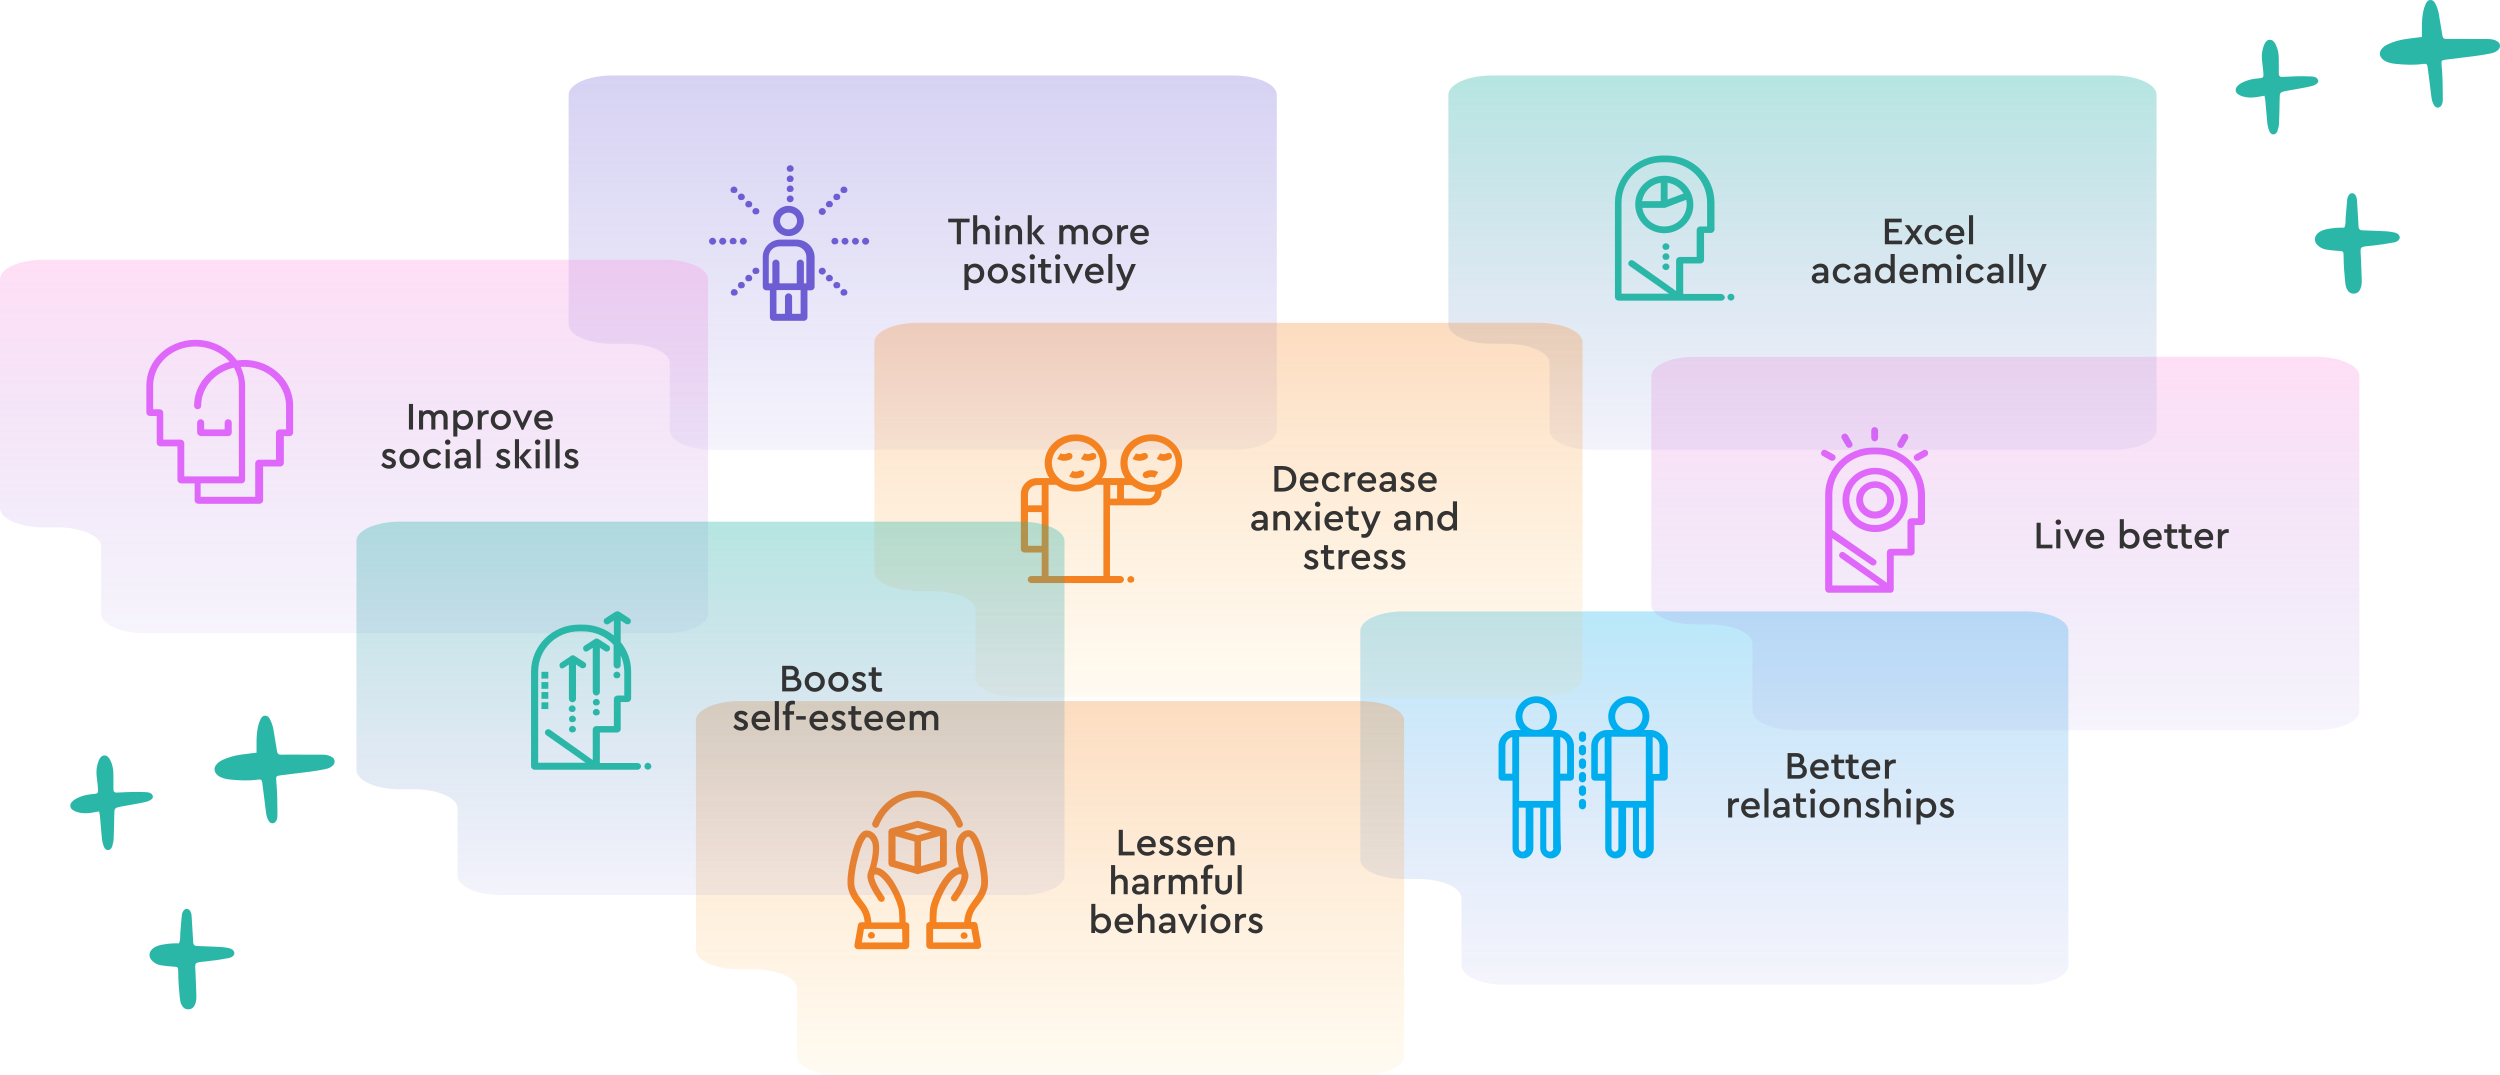 <?xml version="1.0" encoding="UTF-8" standalone="no"?>
<svg
   width="1031.002"
   height="443.522"
   viewBox="0 0 1031.002 443.522"
   fill="none"
   version="1.1"
   id="svg124"
   sodipodi:docname="cardsHomePage.svg"
   inkscape:version="1.3.2 (091e20e, 2023-11-25, custom)"
   xmlns:inkscape="http://www.inkscape.org/namespaces/inkscape"
   xmlns:sodipodi="http://sodipodi.sourceforge.net/DTD/sodipodi-0.dtd"
   xmlns="http://www.w3.org/2000/svg"
   xmlns:svg="http://www.w3.org/2000/svg">
  <sodipodi:namedview
     id="namedview124"
     pagecolor="#ffffff"
     bordercolor="#000000"
     borderopacity="0.25"
     inkscape:showpageshadow="2"
     inkscape:pageopacity="0.0"
     inkscape:pagecheckerboard="0"
     inkscape:deskcolor="#d1d1d1"
     inkscape:zoom="0.52258727"
     inkscape:cx="523.35756"
     inkscape:cy="221.01572"
     inkscape:window-width="1366"
     inkscape:window-height="705"
     inkscape:window-x="-8"
     inkscape:window-y="-8"
     inkscape:window-maximized="1"
     inkscape:current-layer="svg124" />
  <defs
     id="defs124">
    <linearGradient
       id="paint0_linear_198_6599"
       x1="720"
       y1="0"
       x2="720"
       y2="973.522"
       gradientUnits="userSpaceOnUse">
      <stop
         stop-color="#F9FAFF"
         stop-opacity="0"
         id="stop106" />
      <stop
         offset="0.53"
         stop-color="#F9FAFF"
         id="stop107" />
      <stop
         offset="1"
         stop-color="#EDEAFF"
         id="stop108" />
    </linearGradient>
    <linearGradient
       id="paint1_linear_198_6599"
       x1="917.188"
       y1="351.292"
       x2="917.188"
       y2="531.728"
       gradientUnits="userSpaceOnUse"
       gradientTransform="translate(-204.5,-100)">
      <stop
         stop-color="#00ADEE"
         stop-opacity="0.4"
         id="stop109" />
      <stop
         offset="1"
         stop-color="#6D5DD3"
         stop-opacity="0.05"
         id="stop110" />
    </linearGradient>
    <linearGradient
       id="paint2_linear_198_6599"
       x1="1037.19"
       y1="246.292"
       x2="1037.19"
       y2="426.728"
       gradientUnits="userSpaceOnUse"
       gradientTransform="translate(-204.5,-100)">
      <stop
         stop-color="#FF8ADE"
         stop-opacity="0.4"
         id="stop111" />
      <stop
         offset="1"
         stop-color="#6D5DD3"
         stop-opacity="0.05"
         id="stop112" />
    </linearGradient>
    <linearGradient
       id="paint3_linear_198_6599"
       x1="953.532"
       y1="130.289"
       x2="953.532"
       y2="311.184"
       gradientUnits="userSpaceOnUse"
       gradientTransform="translate(-204.5,-100)">
      <stop
         stop-color="#2BB7A8"
         stop-opacity="0.5"
         id="stop113" />
      <stop
         offset="1"
         stop-color="#6D5DD3"
         stop-opacity="0.05"
         id="stop114" />
    </linearGradient>
    <linearGradient
       id="paint4_linear_198_6599"
       x1="590.714"
       y1="130.289"
       x2="590.714"
       y2="311.184"
       gradientUnits="userSpaceOnUse"
       gradientTransform="translate(-204.5,-100)">
      <stop
         stop-color="#6D5DD3"
         stop-opacity="0.4"
         id="stop115" />
      <stop
         offset="1"
         stop-color="#6D5DD3"
         stop-opacity="0.05"
         id="stop116" />
    </linearGradient>
    <linearGradient
       id="paint5_linear_198_6599"
       x1="356.188"
       y1="206.292"
       x2="356.188"
       y2="386.728"
       gradientUnits="userSpaceOnUse"
       gradientTransform="translate(-204.5,-100)">
      <stop
         stop-color="#FF8ADE"
         stop-opacity="0.4"
         id="stop117" />
      <stop
         offset="1"
         stop-color="#6D5DD3"
         stop-opacity="0.05"
         id="stop118" />
    </linearGradient>
    <linearGradient
       id="paint6_linear_198_6599"
       x1="711.11"
       y1="233.131"
       x2="711.11"
       y2="387.522"
       gradientUnits="userSpaceOnUse"
       gradientTransform="translate(-204.5,-100)">
      <stop
         stop-color="#F58220"
         stop-opacity="0.4"
         id="stop119" />
      <stop
         offset="1"
         stop-color="#FFBB40"
         stop-opacity="0.1"
         id="stop120" />
    </linearGradient>
    <linearGradient
       id="paint7_linear_198_6599"
       x1="637.528"
       y1="389.131"
       x2="637.528"
       y2="543.522"
       gradientUnits="userSpaceOnUse"
       gradientTransform="translate(-204.5,-100)">
      <stop
         stop-color="#F58220"
         stop-opacity="0.4"
         id="stop121" />
      <stop
         offset="1"
         stop-color="#FFBB40"
         stop-opacity="0.1"
         id="stop122" />
    </linearGradient>
    <linearGradient
       id="paint8_linear_198_6599"
       x1="503.188"
       y1="314.292"
       x2="503.188"
       y2="494.728"
       gradientUnits="userSpaceOnUse"
       gradientTransform="translate(-204.5,-100)">
      <stop
         stop-color="#2BB7A8"
         stop-opacity="0.5"
         id="stop123" />
      <stop
         offset="1"
         stop-color="#6D5DD3"
         stop-opacity="0.05"
         id="stop124" />
    </linearGradient>
  </defs>
  <path
     d="m 602.714,370.463 c 0,-4.403 -8.064,-7.972 -18.013,-7.972 h -5.688 c -9.948,0 -18.013,-3.57 -18.013,-7.973 v -94.414 c 0,-4.404 8.065,-7.973 18.013,-7.973 H 834.99 c 9.95,0 18.01,3.569 18.01,7.973 v 109.1 28.954 c 0,4.403 -8.06,7.973 -18.01,7.973 H 620.727 c -9.948,0 -18.013,-3.57 -18.013,-7.973 z"
     fill="url(#paint1_linear_198_6599)"
     fill-opacity="0.7"
     id="path1"
     style="fill:url(#paint1_linear_198_6599)" />
  <path
     d="m 652.61,333.795 c 0.793,0 1.471,-0.668 1.471,-1.447 v -1.447 c 0,-0.779 -0.678,-1.446 -1.471,-1.446 -0.791,0 -1.47,0.667 -1.47,1.446 v 1.447 c 0,0.779 0.679,1.447 1.47,1.447 z"
     fill="#00adee"
     id="path2" />
  <path
     d="m 652.61,328.23 c 0.793,0 1.471,-0.667 1.471,-1.447 v -1.445 c 0,-0.78 -0.678,-1.447 -1.471,-1.447 -0.791,0 -1.47,0.667 -1.47,1.447 v 1.445 c 0,0.78 0.679,1.447 1.47,1.447 z"
     fill="#00adee"
     id="path3" />
  <path
     d="m 652.61,322.666 c 0.793,0 1.471,-0.667 1.471,-1.446 v -1.446 c 0,-0.78 -0.678,-1.447 -1.471,-1.447 -0.791,0 -1.47,0.667 -1.47,1.447 v 1.446 c 0,0.779 0.679,1.446 1.47,1.446 z"
     fill="#00adee"
     id="path4" />
  <path
     d="m 652.61,317.103 c 0.793,0 1.471,-0.668 1.471,-1.447 v -1.446 c 0,-0.78 -0.678,-1.447 -1.471,-1.447 -0.791,0 -1.47,0.667 -1.47,1.447 v 1.446 c 0,0.779 0.679,1.447 1.47,1.447 z"
     fill="#00adee"
     id="path5" />
  <path
     d="m 652.61,311.539 c 0.793,0 1.471,-0.667 1.471,-1.446 v -1.447 c 0,-0.778 -0.678,-1.447 -1.471,-1.447 -0.791,0 -1.47,0.669 -1.47,1.447 v 1.447 c 0,0.779 0.679,1.446 1.47,1.446 z"
     fill="#00adee"
     id="path6" />
  <path
     d="m 652.61,305.975 c 0.793,0 1.471,-0.667 1.471,-1.446 v -1.447 c 0,-0.778 -0.678,-1.446 -1.471,-1.446 -0.791,0 -1.47,0.668 -1.47,1.446 v 1.447 c 0,0.779 0.679,1.446 1.47,1.446 z"
     fill="#00adee"
     id="path7" />
  <path
     d="m 680.546,301.04 h -2.488 c 1.358,-1.446 2.149,-3.45 2.149,-5.563 0,-4.563 -3.845,-8.346 -8.482,-8.346 -4.637,0 -8.483,3.783 -8.483,8.346 0,2.113 0.791,4.117 2.149,5.563 h -2.488 c -3.733,0 -6.674,3.004 -6.674,6.565 v 12.909 c 0,0.778 0.679,1.445 1.47,1.445 h 4.299 v 27.82 c 0,2.336 1.922,4.228 4.297,4.228 2.375,0 4.298,-1.892 4.298,-4.228 v -16.692 h 2.828 v 16.692 c 0,2.336 1.923,4.228 4.298,4.228 2.374,0 4.298,-1.892 4.298,-4.228 v -27.82 h 4.299 c 0.791,0 1.469,-0.667 1.469,-1.445 v -12.909 c -0.566,-3.561 -3.619,-6.565 -7.239,-6.565 z m -1.809,29.265 h -14.138 v -26.483 h 14.138 z m -12.667,-34.828 c 0,-3.116 2.487,-5.564 5.655,-5.564 3.168,0 5.654,2.448 5.654,5.564 0,3.115 -2.487,5.563 -5.654,5.563 -3.167,0 -5.655,-2.449 -5.655,-5.563 z m -7.127,23.702 v -11.574 c 0,-1.78 1.245,-3.227 2.828,-3.671 v 15.133 h -2.828 z m 8.483,30.6 c 0,0.778 -0.678,1.446 -1.47,1.446 -0.791,0 -1.357,-0.778 -1.357,-1.446 v -16.692 h 2.827 z m 11.311,0 c 0,0.778 -0.679,1.446 -1.47,1.446 -0.793,0 -1.357,-0.778 -1.357,-1.446 v -16.692 h 2.827 z m 5.656,-30.6 h -2.828 v -15.245 c 1.584,0.444 2.828,1.891 2.828,3.671 z"
     fill="#00adee"
     id="path8" />
  <path
     d="m 643.448,321.959 h 4.185 c 0.792,0 1.471,-0.667 1.471,-1.445 v -12.909 c 0,-3.671 -3.054,-6.565 -6.673,-6.565 h -2.489 c 1.357,-1.446 2.149,-3.45 2.149,-5.563 0,-4.563 -3.845,-8.346 -8.483,-8.346 -4.637,0 -8.596,3.783 -8.596,8.346 0,2.113 0.793,4.117 2.15,5.563 h -2.489 c -3.732,0 -6.673,3.004 -6.673,6.565 v 12.909 c 0,0.778 0.679,1.445 1.471,1.445 h 4.297 v 27.82 c 0,2.336 1.923,4.228 4.299,4.228 2.375,0 4.297,-1.892 4.297,-4.228 v -16.692 h 2.828 v 16.692 c 0,2.336 1.923,4.228 4.298,4.228 2.376,0 4.298,-1.892 4.298,-4.228 -0.34,-1.113 -0.34,-26.817 -0.34,-27.82 z m 2.828,-14.354 v 11.462 h -2.828 v -15.133 c 1.584,0.444 2.828,2.002 2.828,3.671 z m -5.655,22.7 h -14.138 v -26.483 h 14.138 z m -12.781,-34.828 c 0,-3.116 2.489,-5.564 5.656,-5.564 3.167,0 5.655,2.448 5.655,5.564 0,3.115 -2.489,5.563 -5.655,5.563 -3.167,0 -5.656,-2.449 -5.656,-5.563 z m -7.012,23.702 v -11.574 c 0,-1.78 1.244,-3.227 2.827,-3.671 v 15.133 h -2.827 z m 8.483,30.6 c 0,0.778 -0.68,1.446 -1.471,1.446 -0.792,0 -1.471,-0.668 -1.471,-1.446 v -16.692 h 2.828 v 16.692 z m 11.31,0 c 0,0.778 -0.679,1.446 -1.47,1.446 -0.792,0 -1.471,-0.668 -1.471,-1.446 v -16.692 h 2.828 v 16.692 z"
     fill="#00adee"
     id="path9" />
  <path
     d="m 743.187,315.371 c 1.232,0.4 1.968,1.376 1.968,2.688 0,1.776 -1.344,3.072 -3.424,3.072 h -4.528 v -10.56 h 3.696 c 1.92,0 3.168,1.168 3.168,2.816 0,0.816 -0.32,1.504 -0.88,1.984 z m -2.448,-3.312 h -1.872 v 2.848 h 1.872 c 1.072,0 1.632,-0.592 1.632,-1.44 0,-0.848 -0.56,-1.408 -1.632,-1.408 z m 0.848,7.584 c 1.2,0 1.856,-0.64 1.856,-1.632 0,-0.992 -0.656,-1.648 -1.856,-1.648 h -2.72 v 3.28 z m 12.595,-2.944 c 0,0.432 -0.08,0.848 -0.128,1.056 h -5.856 c 0.224,1.296 1.216,2.064 2.56,2.064 0.912,0 1.632,-0.352 2.288,-0.928 l 0.8,1.152 c -0.832,0.784 -1.888,1.264 -3.136,1.264 -2.432,0 -4.224,-1.776 -4.224,-4.096 0,-2.304 1.776,-4.112 4.064,-4.112 2.096,0 3.632,1.536 3.632,3.6 z m -3.696,-2.176 c -1.104,0 -2,0.752 -2.256,1.92 h 4.272 c -0.032,-1.232 -0.944,-1.92 -2.016,-1.92 z m 9.253,5.264 c 0.288,0 0.624,-0.032 1.04,-0.08 v 1.424 c -0.432,0.096 -0.864,0.176 -1.392,0.176 -1.744,0 -2.896,-0.832 -2.896,-2.736 v -3.84 h -1.28 v -1.456 h 1.28 v -2.064 h 1.696 v 2.064 h 2.336 v 1.456 h -2.336 v 3.696 c 0,1.04 0.576,1.36 1.552,1.36 z m 5.89,0 c 0.288,0 0.624,-0.032 1.04,-0.08 v 1.424 c -0.432,0.096 -0.864,0.176 -1.392,0.176 -1.744,0 -2.896,-0.832 -2.896,-2.736 v -3.84 h -1.28 v -1.456 h 1.28 v -2.064 h 1.696 v 2.064 h 2.336 v 1.456 h -2.336 v 3.696 c 0,1.04 0.576,1.36 1.552,1.36 z m 9.787,-3.088 c 0,0.432 -0.08,0.848 -0.128,1.056 h -5.856 c 0.224,1.296 1.216,2.064 2.56,2.064 0.912,0 1.632,-0.352 2.288,-0.928 l 0.8,1.152 c -0.832,0.784 -1.888,1.264 -3.136,1.264 -2.432,0 -4.224,-1.776 -4.224,-4.096 0,-2.304 1.776,-4.112 4.064,-4.112 2.096,0 3.632,1.536 3.632,3.6 z m -3.696,-2.176 c -1.104,0 -2,0.752 -2.256,1.92 h 4.272 c -0.032,-1.232 -0.944,-1.92 -2.016,-1.92 z m 9.477,-1.328 c 0.272,0 0.464,0.032 0.64,0.08 v 1.488 h -0.512 c -1.248,0 -2.304,0.72 -2.304,2.176 v 4.192 h -1.68 v -7.856 h 1.568 v 1.024 c 0.56,-0.72 1.392,-1.104 2.288,-1.104 z m -64.656,16 c 0.272,0 0.464,0.032 0.64,0.08 v 1.488 h -0.512 c -1.248,0 -2.304,0.72 -2.304,2.176 v 4.192 h -1.68 v -7.856 h 1.568 v 1.024 c 0.56,-0.72 1.392,-1.104 2.288,-1.104 z m 9.188,3.504 c 0,0.432 -0.08,0.848 -0.128,1.056 h -5.856 c 0.224,1.296 1.216,2.064 2.56,2.064 0.912,0 1.632,-0.352 2.288,-0.928 l 0.799,1.152 c -0.831,0.784 -1.887,1.264 -3.135,1.264 -2.432,0 -4.224,-1.776 -4.224,-4.096 0,-2.304 1.776,-4.112 4.064,-4.112 2.096,0 3.632,1.536 3.632,3.6 z m -3.696,-2.176 c -1.104,0 -2,0.752 -2.256,1.92 h 4.272 c -0.032,-1.232 -0.944,-1.92 -2.016,-1.92 z m 5.621,6.608 v -12 h 1.68 v 12 z m 7.133,-8.032 c 1.888,0 3.216,1.104 3.216,3.28 v 4.752 h -1.568 v -0.88 c -0.56,0.672 -1.424,1.056 -2.512,1.056 -1.648,0 -2.736,-0.912 -2.736,-2.272 0,-1.376 1.136,-2.24 2.896,-2.24 h 2.224 v -0.512 c 0,-1.088 -0.608,-1.68 -1.68,-1.68 -0.912,0 -1.552,0.432 -2.176,1.168 l -0.976,-0.992 c 0.816,-1.152 1.984,-1.68 3.312,-1.68 z m -0.512,6.912 c 1.104,0 2.032,-0.784 2.032,-1.856 v -0.144 h -2.016 c -0.896,0 -1.392,0.32 -1.392,0.96 0,0.688 0.608,1.04 1.376,1.04 z m 9.698,-0.224 c 0.288,0 0.624,-0.032 1.04,-0.08 v 1.424 c -0.432,0.096 -0.864,0.176 -1.392,0.176 -1.744,0 -2.896,-0.832 -2.896,-2.736 v -3.84 h -1.28 v -1.456 h 1.28 v -2.064 h 1.696 v 2.064 h 2.336 v 1.456 h -2.336 v 3.696 c 0,1.04 0.576,1.36 1.552,1.36 z m 3.591,-8.336 c -0.64,0 -1.152,-0.48 -1.152,-1.104 0,-0.624 0.512,-1.12 1.152,-1.12 0.624,0 1.136,0.496 1.136,1.12 0,0.624 -0.512,1.104 -1.136,1.104 z m -0.848,9.68 v -7.856 h 1.68 v 7.856 z m 7.757,0.176 c -2.32,0 -4.144,-1.824 -4.144,-4.112 0,-2.304 1.824,-4.096 4.144,-4.096 2.336,0 4.176,1.808 4.176,4.096 0,2.288 -1.84,4.112 -4.176,4.112 z m 0,-1.552 c 1.392,0 2.448,-1.104 2.448,-2.544 0,-1.472 -1.056,-2.576 -2.432,-2.576 -1.408,0 -2.448,1.104 -2.448,2.576 0,1.456 1.04,2.544 2.432,2.544 z m 10.022,-6.656 c 1.856,0 2.944,1.28 2.944,3.12 v 4.912 h -1.68 v -4.688 c 0,-1.072 -0.672,-1.824 -1.712,-1.824 -1.04,0 -1.792,0.752 -1.792,1.824 v 4.688 h -1.68 v -7.856 h 1.568 v 0.768 c 0.56,-0.592 1.36,-0.944 2.352,-0.944 z m 7.716,8.208 c -1.392,0 -2.496,-0.64 -3.168,-1.52 l 0.96,-1.056 c 0.624,0.656 1.312,1.12 2.208,1.12 0.688,0 1.264,-0.288 1.264,-0.88 0,-0.512 -0.464,-0.72 -1.104,-0.976 l -0.8,-0.336 c -1.264,-0.528 -2.048,-1.104 -2.048,-2.288 0,-1.456 1.216,-2.272 2.768,-2.272 1.136,0 2.064,0.432 2.72,1.216 l -0.912,1.04 c -0.496,-0.512 -1.152,-0.8 -1.84,-0.8 -0.624,0 -1.072,0.24 -1.072,0.752 0,0.416 0.32,0.624 1.04,0.928 l 0.752,0.304 c 1.424,0.592 2.144,1.216 2.144,2.368 0,1.584 -1.344,2.4 -2.912,2.4 z m 8.801,-8.208 c 1.808,0 2.912,1.28 2.912,3.12 v 4.912 h -1.68 v -4.672 c 0,-1.088 -0.672,-1.824 -1.712,-1.824 -1.04,0 -1.792,0.752 -1.792,1.824 v 4.672 h -1.68 v -12 h 1.68 v 4.928 c 0.528,-0.608 1.312,-0.96 2.272,-0.96 z m 6.099,-1.648 c -0.64,0 -1.152,-0.48 -1.152,-1.104 0,-0.624 0.512,-1.12 1.152,-1.12 0.624,0 1.136,0.496 1.136,1.12 0,0.624 -0.512,1.104 -1.136,1.104 z m -0.848,9.68 v -7.856 h 1.68 v 7.856 z m 8.413,-8.032 c 2.244,0 3.854,1.76 3.854,4.096 0,2.352 -1.61,4.112 -3.854,4.112 -1.072,0 -2.016,-0.416 -2.624,-1.136 v 3.84 h -1.68 v -10.736 h 1.568 v 1.104 c 0.576,-0.816 1.584,-1.28 2.736,-1.28 z m -0.272,6.672 c 1.346,0 2.396,-1.04 2.396,-2.56 0,-1.52 -1.04,-2.576 -2.396,-2.576 -1.168,0 -2.368,0.768 -2.368,2.56 0,1.776 1.184,2.576 2.368,2.576 z m 8.496,1.536 c -1.39,0 -2.5,-0.64 -3.17,-1.52 l 0.96,-1.056 c 0.62,0.656 1.31,1.12 2.21,1.12 0.69,0 1.26,-0.288 1.26,-0.88 0,-0.512 -0.46,-0.72 -1.1,-0.976 l -0.8,-0.336 c -1.27,-0.528 -2.05,-1.104 -2.05,-2.288 0,-1.456 1.22,-2.272 2.77,-2.272 1.13,0 2.06,0.432 2.72,1.216 l -0.91,1.04 c -0.5,-0.512 -1.16,-0.8 -1.84,-0.8 -0.63,0 -1.08,0.24 -1.08,0.752 0,0.416 0.32,0.624 1.04,0.928 l 0.76,0.304 c 1.42,0.592 2.14,1.216 2.14,2.368 0,1.584 -1.34,2.4 -2.91,2.4 z"
     fill="#333333"
     id="path10" />
  <path
     d="m 722.714,265.463 c 0,-4.403 -8.064,-7.972 -18.013,-7.972 h -5.688 c -9.948,0 -18.013,-3.57 -18.013,-7.973 v -94.414 c 0,-4.404 8.065,-7.973 18.013,-7.973 H 954.99 c 9.95,0 18.01,3.569 18.01,7.973 v 109.1 28.954 c 0,4.403 -8.06,7.973 -18.01,7.973 H 740.727 c -9.948,0 -18.013,-3.57 -18.013,-7.973 z"
     fill="url(#paint2_linear_198_6599)"
     fill-opacity="0.7"
     id="path11"
     style="fill:url(#paint2_linear_198_6599)" />
  <path
     d="m 773.97,184.588 h -1.471 c -10.971,0 -19.793,8.68 -19.793,19.474 v 38.946 c 0,0.779 0.679,1.446 1.471,1.446 27.371,0 25.561,0 25.674,0 0.565,-0.111 1.018,-0.555 1.131,-1.112 0,-0.223 0,0.557 0,-14.244 h 7.126 c 0.792,0 1.47,-0.667 1.47,-1.445 v -11.128 h 2.828 c 0.792,0 1.471,-0.668 1.471,-1.447 v -11.127 c -0.113,-10.794 -8.936,-19.363 -19.907,-19.363 z m 16.966,29.155 h -2.828 c -0.792,0 -1.47,0.667 -1.47,1.447 v 11.126 h -7.013 c -0.792,0 -1.471,0.668 -1.471,1.447 v 12.574 l -17.53,-12.463 c -0.679,-0.444 -1.471,-0.334 -1.923,0.334 -0.453,0.669 -0.339,1.447 0.339,1.892 l 16.174,11.35 h -19.567 v -19.473 l 16.061,11.017 c 0.678,0.444 1.469,0.221 1.923,-0.334 0.451,-0.669 0.339,-1.447 -0.34,-1.892 l -17.644,-12.241 v -14.465 c 0,-9.348 7.465,-16.692 16.966,-16.692 h 1.357 c 9.501,0 16.966,7.344 16.966,16.692 z"
     fill="#df67fa"
     id="path12" />
  <path
     d="m 773.291,192.934 c -7.351,0 -13.46,5.897 -13.46,13.242 0,7.345 5.995,13.241 13.46,13.241 7.466,0 13.459,-5.897 13.459,-13.241 0,-7.344 -6.107,-13.242 -13.459,-13.242 z m 0,23.59 c -5.882,0 -10.632,-4.673 -10.632,-10.46 0,-5.787 4.75,-10.459 10.632,-10.459 5.882,0 10.632,4.673 10.632,10.459 0,5.786 -4.864,10.46 -10.632,10.46 z"
     fill="#df67fa"
     id="path13" />
  <path
     d="m 773.291,198.498 c -4.298,0 -7.805,3.449 -7.805,7.678 0,4.229 3.507,7.677 7.805,7.677 4.299,0 7.805,-3.449 7.805,-7.677 0,-4.228 -3.508,-7.678 -7.805,-7.678 z m 0,12.462 c -2.715,0 -4.977,-2.225 -4.977,-4.896 0,-2.671 2.262,-4.895 4.977,-4.895 2.715,0 4.977,2.225 4.977,4.895 0,2.67 -2.263,4.896 -4.977,4.896 z"
     fill="#df67fa"
     id="path14" />
  <path
     d="m 783.132,184.588 c 0.678,0.334 1.583,0.112 1.922,-0.556 l 1.81,-3.115 c 0.34,-0.669 0.113,-1.558 -0.565,-1.892 -0.679,-0.334 -1.584,-0.112 -1.923,0.556 l -1.81,3.115 c -0.339,0.668 -0.113,1.447 0.566,1.892 z"
     fill="#df67fa"
     id="path15" />
  <path
     d="m 795.007,186.145 c -0.452,-0.667 -1.243,-0.889 -1.923,-0.444 l -3.167,1.78 c -0.678,0.445 -0.905,1.224 -0.452,1.892 0.339,0.668 1.244,0.89 1.923,0.445 l 3.167,-1.781 c 0.566,-0.334 0.791,-1.223 0.452,-1.892 z"
     fill="#df67fa"
     id="path16" />
  <path
     d="m 761.415,184.032 c 0.453,0.668 1.244,0.89 1.922,0.445 0.68,-0.445 0.906,-1.224 0.453,-1.892 l -1.809,-3.115 c -0.452,-0.668 -1.245,-0.891 -1.923,-0.445 -0.679,0.445 -0.905,1.223 -0.452,1.892 z"
     fill="#df67fa"
     id="path17" />
  <path
     d="m 756.778,189.373 c 0.452,-0.668 0.225,-1.558 -0.453,-1.892 l -3.167,-1.78 c -0.679,-0.445 -1.583,-0.223 -1.923,0.444 -0.452,0.669 -0.226,1.558 0.453,1.892 l 3.167,1.781 c 0.679,0.445 1.584,0.223 1.923,-0.445 z"
     fill="#df67fa"
     id="path18" />
  <path
     d="m 773.064,182.029 c 0.792,0 1.471,-0.668 1.471,-1.446 v -3.005 c 0,-0.78 -0.679,-1.447 -1.471,-1.447 -0.791,0 -1.357,0.667 -1.357,1.447 v 3.005 c 0,0.778 0.678,1.446 1.357,1.446 z"
     fill="#df67fa"
     id="path19" />
  <path
     d="m 839.89,226.131 v -10.56 h 1.7 v 9.04 h 4.83 v 1.52 z m 8.97,-9.68 c -0.64,0 -1.15,-0.48 -1.15,-1.104 0,-0.624 0.51,-1.12 1.15,-1.12 0.62,0 1.14,0.496 1.14,1.12 0,0.624 -0.52,1.104 -1.14,1.104 z m -0.85,9.68 v -7.856 h 1.68 v 7.856 z m 9.58,-7.856 h 1.8 l -3.8,8.032 h -0.57 l -3.81,-8.032 H 853 l 2.31,5.2 z m 10.2,3.424 c 0,0.432 -0.08,0.848 -0.13,1.056 h -5.85 c 0.22,1.296 1.21,2.064 2.56,2.064 0.91,0 1.63,-0.352 2.29,-0.928 l 0.79,1.152 c -0.83,0.784 -1.88,1.264 -3.13,1.264 -2.43,0 -4.22,-1.776 -4.22,-4.096 0,-2.304 1.77,-4.112 4.06,-4.112 2.1,0 3.63,1.536 3.63,3.6 z m -3.69,-2.176 c -1.11,0 -2,0.752 -2.26,1.92 h 4.27 c -0.03,-1.232 -0.94,-1.92 -2.01,-1.92 z m 14.4,-1.424 c 2.24,0 3.86,1.776 3.86,4.112 0,2.336 -1.62,4.096 -3.84,4.096 -1.15,0 -2.16,-0.464 -2.75,-1.264 v 1.088 h -1.57 v -12 h 1.68 v 5.104 c 0.59,-0.72 1.54,-1.136 2.62,-1.136 z m -0.27,6.672 c 1.36,0 2.4,-1.056 2.4,-2.576 0,-1.52 -1.05,-2.56 -2.4,-2.56 -1.18,0 -2.37,0.8 -2.37,2.576 0,1.792 1.2,2.56 2.37,2.56 z m 13.26,-3.072 c 0,0.432 -0.08,0.848 -0.12,1.056 h -5.86 c 0.22,1.296 1.22,2.064 2.56,2.064 0.91,0 1.63,-0.352 2.29,-0.928 l 0.8,1.152 c -0.83,0.784 -1.89,1.264 -3.14,1.264 -2.43,0 -4.22,-1.776 -4.22,-4.096 0,-2.304 1.77,-4.112 4.06,-4.112 2.1,0 3.63,1.536 3.63,3.6 z m -3.69,-2.176 c -1.11,0 -2,0.752 -2.26,1.92 h 4.27 c -0.03,-1.232 -0.94,-1.92 -2.01,-1.92 z m 9.25,5.264 c 0.29,0 0.63,-0.032 1.04,-0.08 v 1.424 c -0.43,0.096 -0.86,0.176 -1.39,0.176 -1.74,0 -2.9,-0.832 -2.9,-2.736 v -3.84 h -1.28 v -1.456 h 1.28 v -2.064 h 1.7 v 2.064 h 2.34 v 1.456 h -2.34 v 3.696 c 0,1.04 0.58,1.36 1.55,1.36 z m 5.89,0 c 0.29,0 0.63,-0.032 1.04,-0.08 v 1.424 c -0.43,0.096 -0.86,0.176 -1.39,0.176 -1.74,0 -2.9,-0.832 -2.9,-2.736 v -3.84 h -1.28 v -1.456 h 1.28 v -2.064 h 1.7 v 2.064 h 2.34 v 1.456 h -2.34 v 3.696 c 0,1.04 0.58,1.36 1.55,1.36 z m 9.79,-3.088 c 0,0.432 -0.08,0.848 -0.13,1.056 h -5.86 c 0.23,1.296 1.22,2.064 2.56,2.064 0.92,0 1.64,-0.352 2.29,-0.928 l 0.8,1.152 c -0.83,0.784 -1.89,1.264 -3.13,1.264 -2.44,0 -4.23,-1.776 -4.23,-4.096 0,-2.304 1.78,-4.112 4.07,-4.112 2.09,0 3.63,1.536 3.63,3.6 z m -3.7,-2.176 c -1.1,0 -2,0.752 -2.25,1.92 h 4.27 c -0.03,-1.232 -0.95,-1.92 -2.02,-1.92 z m 9.48,-1.328 c 0.27,0 0.46,0.032 0.64,0.08 v 1.488 h -0.51 c -1.25,0 -2.31,0.72 -2.31,2.176 v 4.192 h -1.68 v -7.856 h 1.57 v 1.024 c 0.56,-0.72 1.39,-1.104 2.29,-1.104 z"
     fill="#333333"
     id="path20" />
  <path
     d="m 639.037,149.764 c 0,-4.415 -8.066,-7.993 -18.017,-7.993 h -5.689 c -9.95,0 -18.017,-3.579 -18.017,-7.993 V 39.124 c 0,-4.415 8.067,-7.993 18.017,-7.993 H 871.35 c 9.95,0 18.02,3.578 18.02,7.993 v 109.378 29.027 c 0,4.414 -8.07,7.993 -18.02,7.993 H 657.053 c -9.95,0 -18.016,-3.579 -18.016,-7.993 z"
     fill="url(#paint3_linear_198_6599)"
     fill-opacity="0.7"
     id="path21"
     style="fill:url(#paint3_linear_198_6599)" />
  <path
     d="m 686.358,96.178 c 6.561,0 11.99,-5.23 11.99,-11.795 0,-6.565 -5.429,-11.906 -11.99,-11.906 -6.673,0 -11.989,5.229 -11.989,11.794 0,6.565 5.316,11.907 11.989,11.907 z m 0,-2.782 c -4.637,0 -8.369,-3.338 -9.047,-7.678 9.726,0 9.161,0 9.274,0 0.113,0 0.227,0 0.339,-0.111 0.113,0 4.638,-1.781 8.483,-3.228 1.131,5.564 -3.054,11.017 -9.049,11.017 z m 7.918,-13.576 -6.561,2.448 v -6.898 c 2.828,0.444 5.204,2.114 6.561,4.45 z m -9.388,-4.45 v 7.566 h -7.691 c 0.678,-4.006 3.845,-7.01 7.691,-7.566 z"
     fill="#2bb7a8"
     id="path22" />
  <path
     d="m 686.02,100.74 c -0.566,0.557 -0.566,1.447 0,2.004 0.566,0.555 1.696,0.222 2.036,0 0.565,-0.557 0.565,-1.447 0,-2.004 -0.565,-0.555 -1.47,-0.555 -2.036,0 z"
     fill="#2bb7a8"
     id="path23" />
  <path
     d="m 686.02,104.857 c -0.566,0.557 -0.566,1.447 0,2.004 0.566,0.556 1.696,0.223 2.036,0 0.565,-0.557 0.565,-1.447 0,-2.004 -0.565,-0.555 -1.47,-0.555 -2.036,0 z"
     fill="#2bb7a8"
     id="path24" />
  <path
     d="m 687.037,108.641 c -0.791,0 -1.47,0.668 -1.47,1.335 0,0.334 0.113,0.779 0.452,1.001 0.566,0.557 1.471,0.557 2.037,0 0.225,-0.222 0.452,-0.667 0.452,-1.001 0,-0.667 -0.679,-1.335 -1.471,-1.335 z"
     fill="#2bb7a8"
     id="path25" />
  <path
     d="m 714.861,121.549 c -0.566,-0.557 -1.471,-0.557 -2.035,0 -0.566,0.556 -0.566,1.447 0,2.002 0.564,0.557 1.469,0.557 2.035,0 0.566,-0.555 0.566,-1.446 0,-2.002 z"
     fill="#2bb7a8"
     id="path26" />
  <path
     d="m 709.659,121.215 h -15.496 v -12.574 h 7.125 c 0.793,0 1.471,-0.667 1.471,-1.447 V 96.067 h 2.828 c 0.791,0 1.47,-0.668 1.47,-1.446 v -11.017 c 0,-10.793 -8.822,-19.473 -19.793,-19.473 h -1.471 c -10.971,0 -19.793,8.68 -19.793,19.473 v 38.946 c 0,0.78 0.679,1.447 1.471,1.447 h 42.413 c 0.793,0 1.471,-0.667 1.471,-1.447 -0.226,-0.778 -0.905,-1.335 -1.696,-1.335 z M 668.714,83.604 c 0,-9.348 7.465,-16.691 16.966,-16.691 h 1.357 c 9.501,0 16.966,7.343 16.966,16.691 v 9.792 h -2.827 c -0.793,0 -1.471,0.668 -1.471,1.446 v 11.128 h -7.012 c -0.792,0 -1.471,0.668 -1.471,1.447 v 12.574 l -17.531,-12.463 c -0.679,-0.444 -1.471,-0.334 -1.923,0.334 -0.452,0.667 -0.339,1.447 0.339,1.891 l 16.174,11.351 h -19.567 z"
     fill="#2bb7a8"
     id="path27" />
  <path
     d="M 777.317,100.741 V 90.181 h 6.944 v 1.52 h -5.248 v 2.704 h 3.952 v 1.472 h -3.952 v 3.344 h 5.44 v 1.52 z m 15.765,0 h -1.92 l -1.968,-2.88 -1.952,2.88 h -1.92 l 2.912,-4.08 -2.704,-3.776 h 1.92 l 1.76,2.592 1.744,-2.592 h 1.92 l -2.72,3.792 z m 4.798,0.176 c -2.32,0 -4.155,-1.792 -4.155,-4.112 0,-2.304 1.835,-4.096 4.155,-4.096 1.49,0 2.64,0.72 3.32,1.824 l -1.19,0.928 c -0.51,-0.72 -1.17,-1.2 -2.11,-1.2 -1.44,0 -2.463,1.12 -2.463,2.544 0,1.456 1.023,2.56 2.463,2.56 0.93,0 1.58,-0.464 2.11,-1.184 l 1.19,0.912 c -0.69,1.104 -1.84,1.824 -3.32,1.824 z m 12.21,-4.608 c 0,0.432 -0.08,0.848 -0.13,1.056 h -5.85 c 0.22,1.296 1.21,2.064 2.56,2.064 0.91,0 1.63,-0.352 2.29,-0.928 l 0.8,1.152 c -0.84,0.784 -1.89,1.264 -3.14,1.264 -2.43,0 -4.22,-1.776 -4.22,-4.096 0,-2.304 1.77,-4.112 4.06,-4.112 2.1,0 3.63,1.536 3.63,3.6 z m -3.69,-2.176 c -1.11,0 -2,0.752 -2.26,1.92 h 4.27 c -0.03,-1.232 -0.94,-1.92 -2.01,-1.92 z m 5.62,6.608 V 88.741 h 1.68 v 12 z m -61.252,7.968 c 1.888,0 3.216,1.104 3.216,3.28 v 4.752 h -1.568 v -0.88 c -0.56,0.672 -1.424,1.056 -2.512,1.056 -1.648,0 -2.736,-0.912 -2.736,-2.272 0,-1.376 1.136,-2.24 2.896,-2.24 h 2.224 v -0.512 c 0,-1.088 -0.608,-1.68 -1.68,-1.68 -0.912,0 -1.552,0.432 -2.176,1.168 l -0.976,-0.992 c 0.816,-1.152 1.984,-1.68 3.312,-1.68 z m -0.512,6.912 c 1.104,0 2.032,-0.784 2.032,-1.856 v -0.144 h -2.016 c -0.896,0 -1.392,0.32 -1.392,0.96 0,0.688 0.608,1.04 1.376,1.04 z m 9.73,1.296 c -2.32,0 -4.16,-1.792 -4.16,-4.112 0,-2.304 1.84,-4.096 4.16,-4.096 1.488,0 2.64,0.72 3.312,1.824 l -1.184,0.928 c -0.512,-0.72 -1.168,-1.2 -2.112,-1.2 -1.44,0 -2.464,1.12 -2.464,2.544 0,1.456 1.024,2.56 2.464,2.56 0.928,0 1.584,-0.464 2.112,-1.184 l 1.184,0.912 c -0.688,1.104 -1.84,1.824 -3.312,1.824 z m 8.188,-8.208 c 1.888,0 3.216,1.104 3.216,3.28 v 4.752 h -1.568 v -0.88 c -0.56,0.672 -1.424,1.056 -2.512,1.056 -1.648,0 -2.736,-0.912 -2.736,-2.272 0,-1.376 1.136,-2.24 2.896,-2.24 h 2.224 v -0.512 c 0,-1.088 -0.608,-1.68 -1.68,-1.68 -0.912,0 -1.552,0.432 -2.176,1.168 l -0.976,-0.992 c 0.816,-1.152 1.984,-1.68 3.312,-1.68 z m -0.512,6.912 c 1.104,0 2.032,-0.784 2.032,-1.856 v -0.144 h -2.016 c -0.896,0 -1.392,0.32 -1.392,0.96 0,0.688 0.608,1.04 1.376,1.04 z m 12.034,-10.88 h 1.696 v 12 h -1.568 v -1.12 c -0.576,0.816 -1.584,1.296 -2.752,1.296 -2.24,0 -3.84,-1.76 -3.84,-4.096 0,-2.336 1.616,-4.112 3.84,-4.112 1.088,0 2.032,0.416 2.624,1.136 z m -2.336,10.64 c 1.168,0 2.368,-0.768 2.368,-2.56 0,-1.776 -1.2,-2.576 -2.368,-2.576 -1.36,0 -2.416,1.04 -2.416,2.56 0,1.52 1.04,2.576 2.416,2.576 z m 13.662,-3.072 c 0,0.432 -0.08,0.848 -0.128,1.056 h -5.856 c 0.224,1.296 1.216,2.064 2.56,2.064 0.912,0 1.632,-0.352 2.288,-0.928 l 0.8,1.152 c -0.832,0.784 -1.888,1.264 -3.136,1.264 -2.432,0 -4.224,-1.776 -4.224,-4.096 0,-2.304 1.776,-4.112 4.064,-4.112 2.096,0 3.632,1.536 3.632,3.6 z m -3.696,-2.176 c -1.104,0 -2,0.752 -2.256,1.92 h 4.272 c -0.032,-1.232 -0.944,-1.92 -2.016,-1.92 z m 14.504,-1.424 c 1.85,0 2.91,1.28 2.91,3.12 v 4.912 h -1.7 v -4.672 c 0,-1.088 -0.6,-1.824 -1.63,-1.824 -1.02,0 -1.73,0.752 -1.73,1.744 v 4.752 H 798 v -4.672 c 0,-1.088 -0.64,-1.824 -1.64,-1.824 -1.029,0 -1.733,0.736 -1.733,1.824 v 4.672 h -1.68 v -7.856 h 1.568 v 0.736 c 0.544,-0.576 1.325,-0.912 2.275,-0.912 1.12,0 1.92,0.48 2.38,1.232 0.56,-0.72 1.51,-1.232 2.66,-1.232 z m 6.09,-1.648 c -0.64,0 -1.15,-0.48 -1.15,-1.104 0,-0.624 0.51,-1.12 1.15,-1.12 0.62,0 1.14,0.496 1.14,1.12 0,0.624 -0.52,1.104 -1.14,1.104 z m -0.85,9.68 v -7.856 h 1.68 v 7.856 z m 7.78,0.176 c -2.32,0 -4.16,-1.792 -4.16,-4.112 0,-2.304 1.84,-4.096 4.16,-4.096 1.48,0 2.64,0.72 3.31,1.824 l -1.19,0.928 c -0.51,-0.72 -1.16,-1.2 -2.11,-1.2 -1.44,0 -2.46,1.12 -2.46,2.544 0,1.456 1.02,2.56 2.46,2.56 0.93,0 1.59,-0.464 2.11,-1.184 l 1.19,0.912 c -0.69,1.104 -1.84,1.824 -3.31,1.824 z m 8.18,-8.208 c 1.89,0 3.22,1.104 3.22,3.28 v 4.752 h -1.57 v -0.88 c -0.56,0.672 -1.42,1.056 -2.51,1.056 -1.65,0 -2.74,-0.912 -2.74,-2.272 0,-1.376 1.14,-2.24 2.9,-2.24 h 2.22 v -0.512 c 0,-1.088 -0.6,-1.68 -1.68,-1.68 -0.91,0 -1.55,0.432 -2.17,1.168 l -0.98,-0.992 c 0.82,-1.152 1.99,-1.68 3.31,-1.68 z m -0.51,6.912 c 1.11,0 2.03,-0.784 2.03,-1.856 v -0.144 h -2.01 c -0.9,0 -1.39,0.32 -1.39,0.96 0,0.688 0.6,1.04 1.37,1.04 z m 6.07,1.12 v -12 h 1.68 v 12 z m 4.11,0 v -12 h 1.68 v 12 z m 9.58,-7.856 h 1.79 l -3.82,8.752 c -0.66,1.504 -1.56,2.16 -2.88,2.16 -0.44,0 -0.92,-0.064 -1.3,-0.16 v -1.424 c 0.37,0.032 0.67,0.064 0.93,0.064 0.72,0 1.29,-0.208 1.71,-1.152 l 0.32,-0.736 -3.14,-7.504 h 1.81 l 2.26,5.712 z"
     fill="#333333"
     id="path28" />
  <path
     d="m 276.218,149.764 c 0,-4.415 -8.066,-7.993 -18.016,-7.993 h -5.689 c -9.951,0 -18.017,-3.579 -18.017,-7.993 V 39.124 c 0,-4.415 8.066,-7.993 18.017,-7.993 h 256.023 c 9.95,0 18.017,3.578 18.017,7.993 v 109.378 29.027 c 0,4.414 -8.067,7.993 -18.017,7.993 H 294.235 c -9.95,0 -18.017,-3.579 -18.017,-7.993 z"
     fill="url(#paint4_linear_198_6599)"
     fill-opacity="0.7"
     id="path29"
     style="fill:url(#paint4_linear_198_6599)" />
  <path
     d="m 394.588,100.741 v -9.04 h -3.552 v -1.52 h 8.816 v 1.52 h -3.568 v 9.04 z m 10.688,-8.032 c 1.808,0 2.912,1.28 2.912,3.12 v 4.912 h -1.68 v -4.672 c 0,-1.088 -0.672,-1.824 -1.712,-1.824 -1.04,0 -1.792,0.752 -1.792,1.824 v 4.672 h -1.68 V 88.741 h 1.68 v 4.928 c 0.528,-0.608 1.312,-0.96 2.272,-0.96 z m 6.099,-1.648 c -0.64,0 -1.152,-0.48 -1.152,-1.104 0,-0.624 0.512,-1.12 1.152,-1.12 0.624,0 1.136,0.496 1.136,1.12 0,0.624 -0.512,1.104 -1.136,1.104 z m -0.848,9.68 v -7.856 h 1.68 v 7.856 z m 8.03,-8.032 c 1.856,0 2.944,1.28 2.944,3.12 v 4.912 h -1.68 v -4.688 c 0,-1.072 -0.672,-1.824 -1.712,-1.824 -1.04,0 -1.792,0.752 -1.792,1.824 v 4.688 h -1.68 v -7.856 h 1.568 v 0.768 c 0.56,-0.592 1.36,-0.944 2.352,-0.944 z m 5.283,8.032 V 88.741 h 1.68 v 12 z m 3.712,-4.4 3.44,4.4 h -2.016 l -3.408,-4.416 3.072,-3.44 h 2.08 z m 18.183,-3.632 c 1.856,0 2.912,1.28 2.912,3.12 v 4.912 h -1.696 v -4.672 c 0,-1.088 -0.608,-1.824 -1.632,-1.824 -1.024,0 -1.728,0.752 -1.728,1.744 v 4.752 h -1.68 v -4.672 c 0,-1.088 -0.64,-1.824 -1.648,-1.824 -1.024,0 -1.728,0.736 -1.728,1.824 v 4.672 h -1.68 v -7.856 h 1.568 v 0.736 c 0.544,-0.576 1.328,-0.912 2.272,-0.912 1.12,0 1.92,0.48 2.384,1.232 0.56,-0.72 1.504,-1.232 2.656,-1.232 z m 8.893,8.208 c -2.32,0 -4.144,-1.824 -4.144,-4.112 0,-2.304 1.824,-4.096 4.144,-4.096 2.336,0 4.176,1.808 4.176,4.096 0,2.288 -1.84,4.112 -4.176,4.112 z m 0,-1.552 c 1.392,0 2.448,-1.104 2.448,-2.544 0,-1.472 -1.056,-2.576 -2.432,-2.576 -1.408,0 -2.448,1.104 -2.448,2.576 0,1.456 1.04,2.544 2.432,2.544 z m 9.958,-6.56 c 0.272,0 0.464,0.032 0.64,0.08 v 1.488 h -0.512 c -1.248,0 -2.304,0.72 -2.304,2.176 v 4.192 h -1.68 v -7.856 h 1.568 v 1.024 c 0.56,-0.72 1.392,-1.104 2.288,-1.104 z m 9.188,3.504 c 0,0.432 -0.08,0.848 -0.128,1.056 h -5.856 c 0.224,1.296 1.216,2.064 2.56,2.064 0.912,0 1.632,-0.352 2.288,-0.928 l 0.8,1.152 c -0.832,0.784 -1.888,1.264 -3.136,1.264 -2.432,0 -4.224,-1.776 -4.224,-4.096 0,-2.304 1.776,-4.112 4.064,-4.112 2.096,0 3.632,1.536 3.632,3.6 z m -3.696,-2.176 c -1.104,0 -2,0.752 -2.256,1.92 h 4.272 c -0.032,-1.232 -0.944,-1.92 -2.016,-1.92 z M 402.05,108.709 c 2.24,0 3.856,1.76 3.856,4.096 0,2.352 -1.616,4.112 -3.856,4.112 -1.072,0 -2.016,-0.416 -2.624,-1.136 v 3.84 h -1.68 v -10.736 h 1.568 v 1.104 c 0.576,-0.816 1.584,-1.28 2.736,-1.28 z m -0.272,6.672 c 1.344,0 2.4,-1.04 2.4,-2.56 0,-1.52 -1.04,-2.576 -2.4,-2.576 -1.168,0 -2.368,0.768 -2.368,2.56 0,1.776 1.184,2.576 2.368,2.576 z m 9.71,1.536 c -2.32,0 -4.144,-1.824 -4.144,-4.112 0,-2.304 1.824,-4.096 4.144,-4.096 2.336,0 4.176,1.808 4.176,4.096 0,2.288 -1.84,4.112 -4.176,4.112 z m 0,-1.552 c 1.392,0 2.448,-1.104 2.448,-2.544 0,-1.472 -1.056,-2.576 -2.432,-2.576 -1.408,0 -2.448,1.104 -2.448,2.576 0,1.456 1.04,2.544 2.432,2.544 z m 8.534,1.552 c -1.392,0 -2.496,-0.64 -3.168,-1.52 l 0.96,-1.056 c 0.624,0.656 1.312,1.12 2.208,1.12 0.688,0 1.264,-0.288 1.264,-0.88 0,-0.512 -0.464,-0.72 -1.104,-0.976 l -0.8,-0.336 c -1.264,-0.528 -2.048,-1.104 -2.048,-2.288 0,-1.456 1.216,-2.272 2.768,-2.272 1.136,0 2.064,0.432 2.72,1.216 l -0.912,1.04 c -0.496,-0.512 -1.152,-0.8 -1.84,-0.8 -0.624,0 -1.072,0.24 -1.072,0.752 0,0.416 0.32,0.624 1.04,0.928 l 0.752,0.304 c 1.424,0.592 2.144,1.216 2.144,2.368 0,1.584 -1.344,2.4 -2.912,2.4 z m 5.697,-9.856 c -0.64,0 -1.152,-0.48 -1.152,-1.104 0,-0.624 0.512,-1.12 1.152,-1.12 0.624,0 1.136,0.496 1.136,1.12 0,0.624 -0.512,1.104 -1.136,1.104 z m -0.848,9.68 v -7.856 h 1.68 v 7.856 z m 7.741,-1.344 c 0.288,0 0.624,-0.032 1.04,-0.08 v 1.424 c -0.432,0.096 -0.864,0.176 -1.392,0.176 -1.744,0 -2.896,-0.832 -2.896,-2.736 v -3.84 h -1.28 v -1.456 h 1.28 v -2.064 h 1.696 v 2.064 h 2.336 v 1.456 h -2.336 v 3.696 c 0,1.04 0.576,1.36 1.552,1.36 z m 3.591,-8.336 c -0.64,0 -1.152,-0.48 -1.152,-1.104 0,-0.624 0.512,-1.12 1.152,-1.12 0.624,0 1.136,0.496 1.136,1.12 0,0.624 -0.512,1.104 -1.136,1.104 z m -0.848,9.68 v -7.856 h 1.68 v 7.856 z m 9.582,-7.856 h 1.792 l -3.792,8.032 h -0.576 l -3.808,-8.032 h 1.792 l 2.304,5.2 z m 10.197,3.424 c 0,0.432 -0.08,0.848 -0.128,1.056 h -5.856 c 0.224,1.296 1.216,2.064 2.56,2.064 0.912,0 1.632,-0.352 2.288,-0.928 l 0.8,1.152 c -0.832,0.784 -1.888,1.264 -3.136,1.264 -2.432,0 -4.224,-1.776 -4.224,-4.096 0,-2.304 1.776,-4.112 4.064,-4.112 2.096,0 3.632,1.536 3.632,3.6 z m -3.696,-2.176 c -1.104,0 -2,0.752 -2.256,1.92 h 4.272 c -0.032,-1.232 -0.944,-1.92 -2.016,-1.92 z m 5.621,6.608 v -12 h 1.68 v 12 z m 9.581,-7.856 h 1.792 l -3.824,8.752 c -0.656,1.504 -1.552,2.16 -2.88,2.16 -0.432,0 -0.912,-0.064 -1.296,-0.16 v -1.424 c 0.368,0.032 0.672,0.064 0.928,0.064 0.72,0 1.296,-0.208 1.712,-1.152 l 0.32,-0.736 -3.136,-7.504 h 1.808 l 2.256,5.712 z"
     fill="#333333"
     id="path30" />
  <path
     d="m 326.889,70.551 c 0.565,-0.556 0.565,-1.447 0,-2.003 -0.566,-0.556 -1.471,-0.556 -2.036,0 -0.566,0.556 -0.566,1.447 0,2.003 0.565,0.556 1.81,0.223 2.036,0 z"
     fill="#6d5dd3"
     id="path31" />
  <path
     d="m 326.889,72.777 c -0.566,-0.557 -1.471,-0.557 -2.036,0 -0.566,0.556 -0.566,1.446 0,2.003 0.565,0.556 1.696,0.222 2.036,0 0.565,-0.668 0.565,-1.447 0,-2.003 z"
     fill="#6d5dd3"
     id="path32" />
  <path
     d="m 324.853,76.894 c -0.566,0.556 -0.566,1.446 0,2.003 0.565,0.556 1.696,0.222 2.036,0 0.565,-0.557 0.565,-1.447 0,-2.003 -0.566,-0.556 -1.471,-0.556 -2.036,0 z"
     fill="#6d5dd3"
     id="path33" />
  <path
     d="m 326.889,83.014 c 0.565,-0.556 0.565,-1.447 0,-2.003 -0.566,-0.556 -1.471,-0.556 -2.036,0 -0.566,0.556 -0.566,1.447 0,2.003 0.565,0.556 1.47,0.556 2.036,0 z"
     fill="#6d5dd3"
     id="path34" />
  <path
     d="m 349.059,79.342 c 0.566,-0.557 0.566,-1.446 0,-2.003 -0.565,-0.556 -1.47,-0.556 -2.036,0 -0.566,0.557 -0.566,1.446 0,2.003 0.566,0.445 1.81,0.222 2.036,0 z"
     fill="#6d5dd3"
     id="path35" />
  <path
     d="m 344.082,80.232 c -0.566,0.556 -0.566,1.447 0,2.003 0.565,0.556 1.696,0.223 2.035,0 0.566,-0.556 0.566,-1.447 0,-2.003 -0.565,-0.445 -1.47,-0.556 -2.035,0 z"
     fill="#6d5dd3"
     id="path36" />
  <path
     d="m 343.063,85.239 c 0.566,-0.556 0.566,-1.447 0,-2.003 -0.565,-0.556 -1.47,-0.556 -2.036,0 -0.565,0.556 -0.565,1.447 0,2.003 0.566,0.446 1.811,0.223 2.036,0 z"
     fill="#6d5dd3"
     id="path37" />
  <path
     d="m 339.104,85.795 c -0.792,0 -1.47,0.668 -1.47,1.447 0,0.334 0.113,0.668 0.452,1.002 0.566,0.556 1.47,0.556 2.036,0 0.226,-0.223 0.452,-0.668 0.452,-1.002 -0.113,-0.89 -0.678,-1.447 -1.47,-1.447 z"
     fill="#6d5dd3"
     id="path38" />
  <path
     d="m 310.716,110.722 c -0.565,0.556 -0.565,1.446 0,2.003 0.566,0.556 1.697,0.222 2.036,0 0.565,-0.557 0.565,-1.447 0,-2.003 -0.565,-0.446 -1.47,-0.446 -2.036,0 z"
     fill="#6d5dd3"
     id="path39" />
  <path
     d="m 307.775,113.726 c -0.566,0.557 -0.566,1.447 0,2.003 0.565,0.557 1.696,0.223 2.035,0 0.566,-0.556 0.566,-1.446 0,-2.003 -0.678,-0.556 -1.583,-0.556 -2.035,0 z"
     fill="#6d5dd3"
     id="path40" />
  <path
     d="m 304.721,116.619 c -0.565,0.557 -0.565,1.447 0,2.003 0.566,0.556 1.697,0.223 2.036,0 0.566,-0.556 0.566,-1.446 0,-2.003 -0.566,-0.556 -1.47,-0.445 -2.036,0 z"
     fill="#6d5dd3"
     id="path41" />
  <path
     d="m 301.78,119.624 c -0.566,0.556 -0.566,1.447 0,2.003 0.565,0.556 1.696,0.222 2.035,0 0.566,-0.556 0.566,-1.447 0,-2.003 -0.678,-0.556 -1.583,-0.556 -2.035,0 z"
     fill="#6d5dd3"
     id="path42" />
  <path
     d="m 356.976,98.036 c -0.792,0 -1.47,0.668 -1.47,1.447 0,0.779 0.678,1.446 1.47,1.446 0.792,0 1.47,-0.667 1.47,-1.446 0,-0.779 -0.678,-1.447 -1.47,-1.447 z"
     fill="#6d5dd3"
     id="path43" />
  <path
     d="m 351.773,98.481 c -0.566,0.556 -0.566,1.447 0,2.003 0.565,0.556 1.47,0.556 2.036,0 0.565,-0.556 0.565,-1.447 0,-2.003 -0.679,-0.556 -1.471,-0.556 -2.036,0 z"
     fill="#6d5dd3"
     id="path44" />
  <path
     d="m 347.474,98.481 c -0.566,0.556 -0.566,1.447 0,2.003 0.566,0.556 1.47,0.556 2.036,0 0.566,-0.556 0.566,-1.447 0,-2.003 -0.566,-0.556 -1.47,-0.556 -2.036,0 z"
     fill="#6d5dd3"
     id="path45" />
  <path
     d="m 343.291,100.484 c 0.565,0.556 1.696,0.223 2.035,0 0.566,-0.556 0.566,-1.447 0,-2.003 -0.565,-0.556 -1.47,-0.556 -2.035,0 -0.566,0.556 -0.566,1.447 0,2.003 z"
     fill="#6d5dd3"
     id="path46" />
  <path
     d="m 305.513,98.481 c -0.565,0.556 -0.565,1.447 0,2.003 0.566,0.556 1.47,0.556 2.036,0 0.226,-0.222 0.452,-0.668 0.452,-1.001 0,-0.779 -0.678,-1.447 -1.471,-1.447 -0.339,0 -0.678,0.222 -1.017,0.445 z"
     fill="#6d5dd3"
     id="path47" />
  <path
     d="m 303.364,100.484 c 0.565,-0.556 0.565,-1.447 0,-2.003 -0.566,-0.556 -1.471,-0.556 -2.036,0 -0.566,0.556 -0.566,1.447 0,2.003 0.565,0.445 1.696,0.223 2.036,0 z"
     fill="#6d5dd3"
     id="path48" />
  <path
     d="m 298.047,98.036 c -0.791,0 -1.47,0.668 -1.47,1.447 0,0.779 0.679,1.446 1.47,1.446 0.792,0 1.471,-0.667 1.471,-1.446 0,-0.779 -0.679,-1.447 -1.471,-1.447 z"
     fill="#6d5dd3"
     id="path49" />
  <path
     d="m 293.863,98.036 c -0.791,0 -1.47,0.668 -1.47,1.447 0,0.779 0.679,1.446 1.47,1.446 0.792,0 1.471,-0.667 1.471,-1.446 -0.114,-0.779 -0.679,-1.447 -1.471,-1.447 z"
     fill="#6d5dd3"
     id="path50" />
  <path
     d="m 303.703,79.342 c 0.566,-0.557 0.566,-1.446 0,-2.003 -0.565,-0.556 -1.47,-0.556 -2.036,0 -0.565,0.557 -0.565,1.446 0,2.003 0.679,0.445 1.81,0.222 2.036,0 z"
     fill="#6d5dd3"
     id="path51" />
  <path
     d="m 306.757,82.235 c 0.566,-0.556 0.566,-1.447 0,-2.003 -0.566,-0.556 -1.47,-0.556 -2.036,0 -0.565,0.556 -0.565,1.447 0,2.003 0.566,0.557 1.697,0.223 2.036,0 z"
     fill="#6d5dd3"
     id="path52" />
  <path
     d="m 307.775,83.236 c -0.566,0.556 -0.566,1.447 0,2.003 0.565,0.556 1.696,0.223 2.035,0 0.566,-0.556 0.566,-1.447 0,-2.003 -0.678,-0.556 -1.47,-0.556 -2.035,0 z"
     fill="#6d5dd3"
     id="path53" />
  <path
     d="m 310.716,86.129 c -0.565,0.557 -0.565,1.447 0,2.003 0.566,0.557 1.697,0.223 2.036,0 0.565,-0.556 0.565,-1.446 0,-2.003 -0.565,-0.444 -1.47,-0.444 -2.036,0 z"
     fill="#6d5dd3"
     id="path54" />
  <path
     d="m 339.104,110.388 c -0.792,0 -1.47,0.667 -1.47,1.446 0,0.334 0.113,0.779 0.452,1.002 0.566,0.556 1.47,0.556 2.036,0 0.226,-0.223 0.452,-0.668 0.452,-1.002 -0.113,-0.89 -0.678,-1.446 -1.47,-1.446 z"
     fill="#6d5dd3"
     id="path55" />
  <path
     d="m 341.027,113.726 c -0.565,0.557 -0.565,1.447 0,2.003 0.566,0.557 1.697,0.223 2.036,0 0.566,-0.556 0.566,-1.446 0,-2.003 -0.565,-0.556 -1.47,-0.556 -2.036,0 z"
     fill="#6d5dd3"
     id="path56" />
  <path
     d="m 344.082,116.62 c -0.566,0.556 -0.566,1.446 0,2.003 0.565,0.556 1.696,0.222 2.035,0 0.566,-0.557 0.566,-1.447 0,-2.003 -0.565,-0.446 -1.47,-0.446 -2.035,0 z"
     fill="#6d5dd3"
     id="path57" />
  <path
     d="m 347.023,119.624 c -0.566,0.556 -0.566,1.447 0,2.003 0.566,0.556 1.697,0.222 2.036,0 0.566,-0.556 0.566,-1.447 0,-2.003 -0.565,-0.556 -1.47,-0.556 -2.036,0 z"
     fill="#6d5dd3"
     id="path58" />
  <path
     d="m 328.473,98.815 h -6.674 c -3.958,0 -7.238,3.227 -7.238,7.122 v 12.352 c 0,0.779 0.679,1.446 1.47,1.446 h 1.471 v 11.128 c 0,0.778 0.678,1.446 1.47,1.446 h 12.554 c 0.792,0 1.471,-0.668 1.471,-1.446 v -11.128 h 1.47 c 0.792,0 1.47,-0.667 1.47,-1.446 v -12.352 c -0.113,-4.006 -3.392,-7.122 -7.464,-7.122 z m 1.696,30.601 h -3.506 v -7.01 c 0,-0.779 -0.679,-1.447 -1.471,-1.447 -0.791,0 -1.47,0.668 -1.47,1.447 v 7.01 h -3.506 v -9.792 h 9.953 z m 2.828,-12.574 h -1.471 v -8.346 c 0,-0.779 -0.678,-1.446 -1.47,-1.446 -0.792,0 -1.47,0.667 -1.47,1.446 v 8.346 h -7.126 v -8.346 c 0,-0.779 -0.678,-1.446 -1.47,-1.446 -0.792,0 -1.471,0.667 -1.471,1.446 v 8.346 h -1.47 v -10.905 c 0,-2.448 2.036,-4.34 4.411,-4.34 h 6.673 c 2.489,0 4.412,2.003 4.412,4.34 v 10.905 z"
     fill="#6d5dd3"
     id="path59" />
  <path
     d="m 325.192,97.368 c 3.507,0 6.334,-2.781 6.334,-6.231 0,-3.45 -2.827,-6.231 -6.334,-6.231 -3.506,0 -6.334,2.781 -6.334,6.231 0,3.449 2.828,6.231 6.334,6.231 z m 0,-9.681 c 1.924,0 3.507,1.558 3.507,3.45 0,1.891 -1.584,3.45 -3.507,3.45 -1.922,0 -3.506,-1.558 -3.506,-3.45 0,-1.893 1.584,-3.45 3.506,-3.45 z"
     fill="#6d5dd3"
     id="path60" />
  <path
     d="m 41.714,225.463 c 0,-4.403 -8.064,-7.972 -18.013,-7.972 h -5.688 c -9.948,0 -18.013,-3.57 -18.013,-7.973 v -94.414 c 0,-4.404 8.065,-7.973 18.013,-7.973 h 255.974 c 9.948,0 18.013,3.569 18.013,7.973 v 109.1 28.954 c 0,4.403 -8.065,7.973 -18.013,7.973 H 59.727 c -9.948,0 -18.013,-3.57 -18.013,-7.973 z"
     fill="url(#paint5_linear_198_6599)"
     fill-opacity="0.7"
     id="path61"
     style="fill:url(#paint5_linear_198_6599)" />
  <path
     d="m 168.641,177.131 v -10.56 h 1.696 v 10.56 z m 13.049,-8.032 c 1.856,0 2.912,1.28 2.912,3.12 v 4.912 h -1.696 v -4.672 c 0,-1.088 -0.608,-1.824 -1.632,-1.824 -1.024,0 -1.728,0.752 -1.728,1.744 v 4.752 h -1.68 v -4.672 c 0,-1.088 -0.64,-1.824 -1.648,-1.824 -1.024,0 -1.728,0.736 -1.728,1.824 v 4.672 h -1.68 v -7.856 h 1.568 v 0.736 c 0.544,-0.576 1.328,-0.912 2.272,-0.912 1.12,0 1.92,0.48 2.384,1.232 0.56,-0.72 1.504,-1.232 2.656,-1.232 z m 9.549,0 c 2.24,0 3.856,1.76 3.856,4.096 0,2.352 -1.616,4.112 -3.856,4.112 -1.072,0 -2.016,-0.416 -2.624,-1.136 v 3.84 h -1.68 v -10.736 h 1.568 v 1.104 c 0.576,-0.816 1.584,-1.28 2.736,-1.28 z m -0.272,6.672 c 1.344,0 2.4,-1.04 2.4,-2.56 0,-1.52 -1.04,-2.576 -2.4,-2.576 -1.168,0 -2.368,0.768 -2.368,2.56 0,1.776 1.184,2.576 2.368,2.576 z m 9.918,-6.576 c 0.272,0 0.464,0.032 0.64,0.08 v 1.488 h -0.512 c -1.248,0 -2.304,0.72 -2.304,2.176 v 4.192 h -1.68 v -7.856 h 1.568 v 1.024 c 0.56,-0.72 1.392,-1.104 2.288,-1.104 z m 5.635,8.112 c -2.32,0 -4.144,-1.824 -4.144,-4.112 0,-2.304 1.824,-4.096 4.144,-4.096 2.336,0 4.176,1.808 4.176,4.096 0,2.288 -1.84,4.112 -4.176,4.112 z m 0,-1.552 c 1.392,0 2.448,-1.104 2.448,-2.544 0,-1.472 -1.056,-2.576 -2.432,-2.576 -1.408,0 -2.448,1.104 -2.448,2.576 0,1.456 1.04,2.544 2.432,2.544 z m 11.262,-6.48 h 1.792 l -3.792,8.032 h -0.576 l -3.808,-8.032 h 1.792 l 2.304,5.2 z m 10.197,3.424 c 0,0.432 -0.08,0.848 -0.128,1.056 h -5.856 c 0.224,1.296 1.216,2.064 2.56,2.064 0.912,0 1.632,-0.352 2.288,-0.928 l 0.799,1.152 c -0.831,0.784 -1.887,1.264 -3.135,1.264 -2.432,0 -4.224,-1.776 -4.224,-4.096 0,-2.304 1.776,-4.112 4.064,-4.112 2.096,0 3.632,1.536 3.632,3.6 z m -3.696,-2.176 c -1.104,0 -2,0.752 -2.256,1.92 h 4.272 c -0.032,-1.232 -0.944,-1.92 -2.016,-1.92 z m -63.916,22.784 c -1.392,0 -2.496,-0.64 -3.168,-1.52 l 0.96,-1.056 c 0.624,0.656 1.312,1.12 2.208,1.12 0.688,0 1.264,-0.288 1.264,-0.88 0,-0.512 -0.464,-0.72 -1.104,-0.976 l -0.8,-0.336 c -1.264,-0.528 -2.048,-1.104 -2.048,-2.288 0,-1.456 1.216,-2.272 2.768,-2.272 1.136,0 2.064,0.432 2.72,1.216 l -0.912,1.04 c -0.496,-0.512 -1.152,-0.8 -1.84,-0.8 -0.624,0 -1.072,0.24 -1.072,0.752 0,0.416 0.32,0.624 1.04,0.928 l 0.752,0.304 c 1.424,0.592 2.144,1.216 2.144,2.368 0,1.584 -1.344,2.4 -2.912,2.4 z m 8.497,0 c -2.32,0 -4.144,-1.824 -4.144,-4.112 0,-2.304 1.824,-4.096 4.144,-4.096 2.336,0 4.176,1.808 4.176,4.096 0,2.288 -1.84,4.112 -4.176,4.112 z m 0,-1.552 c 1.392,0 2.448,-1.104 2.448,-2.544 0,-1.472 -1.056,-2.576 -2.432,-2.576 -1.408,0 -2.448,1.104 -2.448,2.576 0,1.456 1.04,2.544 2.432,2.544 z m 9.766,1.552 c -2.32,0 -4.16,-1.792 -4.16,-4.112 0,-2.304 1.84,-4.096 4.16,-4.096 1.488,0 2.64,0.72 3.312,1.824 l -1.184,0.928 c -0.512,-0.72 -1.168,-1.2 -2.112,-1.2 -1.44,0 -2.464,1.12 -2.464,2.544 0,1.456 1.024,2.56 2.464,2.56 0.928,0 1.584,-0.464 2.112,-1.184 l 1.184,0.912 c -0.688,1.104 -1.84,1.824 -3.312,1.824 z m 6.012,-9.856 c -0.64,0 -1.152,-0.48 -1.152,-1.104 0,-0.624 0.512,-1.12 1.152,-1.12 0.624,0 1.136,0.496 1.136,1.12 0,0.624 -0.512,1.104 -1.136,1.104 z m -0.848,9.68 v -7.856 h 1.68 v 7.856 z m 7.134,-8.032 c 1.888,0 3.216,1.104 3.216,3.28 v 4.752 h -1.568 v -0.88 c -0.56,0.672 -1.424,1.056 -2.512,1.056 -1.648,0 -2.736,-0.912 -2.736,-2.272 0,-1.376 1.136,-2.24 2.896,-2.24 h 2.224 v -0.512 c 0,-1.088 -0.608,-1.68 -1.68,-1.68 -0.912,0 -1.552,0.432 -2.176,1.168 l -0.976,-0.992 c 0.816,-1.152 1.984,-1.68 3.312,-1.68 z m -0.512,6.912 c 1.104,0 2.032,-0.784 2.032,-1.856 v -0.144 h -2.016 c -0.896,0 -1.393,0.32 -1.393,0.96 0,0.688 0.609,1.04 1.377,1.04 z m 6.066,1.12 v -12 h 1.68 v 12 z m 11.025,0.176 c -1.392,0 -2.496,-0.64 -3.168,-1.52 l 0.96,-1.056 c 0.624,0.656 1.312,1.12 2.208,1.12 0.688,0 1.264,-0.288 1.264,-0.88 0,-0.512 -0.464,-0.72 -1.104,-0.976 l -0.8,-0.336 c -1.264,-0.528 -2.048,-1.104 -2.048,-2.288 0,-1.456 1.216,-2.272 2.768,-2.272 1.136,0 2.064,0.432 2.72,1.216 l -0.912,1.04 c -0.496,-0.512 -1.152,-0.8 -1.84,-0.8 -0.624,0 -1.072,0.24 -1.072,0.752 0,0.416 0.32,0.624 1.04,0.928 l 0.752,0.304 c 1.424,0.592 2.144,1.216 2.144,2.368 0,1.584 -1.344,2.4 -2.912,2.4 z m 4.85,-0.176 v -12 h 1.68 v 12 z m 3.712,-4.4 3.44,4.4 h -2.016 l -3.408,-4.416 3.072,-3.44 h 2.08 z m 5.667,-5.28 c -0.64,0 -1.152,-0.48 -1.152,-1.104 0,-0.624 0.512,-1.12 1.152,-1.12 0.624,0 1.136,0.496 1.136,1.12 0,0.624 -0.512,1.104 -1.136,1.104 z m -0.848,9.68 v -7.856 h 1.68 v 7.856 z m 4.109,0 v -12 h 1.68 v 12 z m 4.11,0 v -12 h 1.68 v 12 z m 6.541,0.176 c -1.392,0 -2.496,-0.64 -3.168,-1.52 l 0.96,-1.056 c 0.624,0.656 1.312,1.12 2.208,1.12 0.688,0 1.264,-0.288 1.264,-0.88 0,-0.512 -0.464,-0.72 -1.104,-0.976 l -0.8,-0.336 c -1.264,-0.528 -2.048,-1.104 -2.048,-2.288 0,-1.456 1.216,-2.272 2.768,-2.272 1.136,0 2.064,0.432 2.72,1.216 l -0.912,1.04 c -0.496,-0.512 -1.152,-0.8 -1.84,-0.8 -0.624,0 -1.072,0.24 -1.072,0.752 0,0.416 0.32,0.624 1.04,0.928 l 0.752,0.304 c 1.424,0.592 2.144,1.216 2.144,2.368 0,1.584 -1.344,2.4 -2.912,2.4 z"
     fill="#333333"
     id="path62" />
  <path
     d="m 97.713,148.636 c -7.201,-9.963 -22.168,-11.403 -31.283,-3.1 -3.938,3.543 -6.076,8.414 -6.076,13.506 v 11.071 c 0,0.775 0.676,1.44 1.463,1.44 h 2.813 v 11.07 c 0,0.775 0.675,1.439 1.463,1.439 h 7.089 v 13.839 c 0,0.774 0.675,1.438 1.463,1.438 h 5.626 v 6.975 c 0,0.775 0.675,1.44 1.463,1.44 h 25.318 c 0.788,0 1.463,-0.665 1.463,-1.44 v -13.949 h 7.089 c 0.788,0 1.464,-0.664 1.464,-1.439 v -11.071 h 2.363 c 0.787,0 1.462,-0.664 1.462,-1.439 v -11.07 c 0,-11.625 -11.027,-20.37 -23.18,-18.71 z m -23.293,32.658 h -7.089 v -11.07 c 0,-0.775 -0.675,-1.439 -1.463,-1.439 h -2.701 v -9.743 c 0,-8.967 7.877,-16.162 17.442,-16.162 5.513,0 10.69,2.435 14.066,6.31 -8.214,2.325 -14.628,9.41 -14.628,18.156 0,0.774 0.675,1.439 1.462,1.439 0.788,0 1.463,-0.665 1.463,-1.439 0,-7.639 5.738,-13.949 13.503,-15.721 1.238,2.215 2.025,4.761 2.025,7.417 v 37.42 H 75.996 v -13.839 c -0.113,-0.775 -0.788,-1.329 -1.576,-1.329 z m 43.661,-4.207 h -2.814 c -0.788,0 -1.463,0.665 -1.463,1.44 v 11.071 h -7.089 c -0.788,0 -1.463,0.664 -1.463,1.439 v 13.838 H 82.746 v -5.536 h 16.88 c 0.788,0 1.462,-0.664 1.462,-1.438 v -38.748 c 0,-2.767 -0.674,-5.424 -1.8,-7.86 10.241,-0.664 18.68,6.864 18.68,16.163 v 9.631 z"
     fill="#df67fa"
     id="path63" />
  <path
     d="m 82.859,179.856 h 11.253 c 0.788,0 1.463,-0.665 1.463,-1.44 v -4.096 c 0,-0.774 -0.675,-1.439 -1.463,-1.439 -0.788,0 -1.463,0.665 -1.463,1.439 v 2.768 h -8.44 v -2.768 c 0,-0.774 -0.675,-1.439 -1.463,-1.439 -0.787,0 -1.462,0.665 -1.462,1.439 v 4.207 c 0.225,0.664 0.787,1.329 1.575,1.329 z"
     fill="#df67fa"
     id="path64" />
  <path
     d="m 402.304,251.764 c 0,-4.415 -8.066,-7.993 -18.016,-7.993 h -5.689 c -9.951,0 -18.017,-3.579 -18.017,-7.993 v -94.654 c 0,-4.415 8.066,-7.993 18.017,-7.993 h 256.023 c 9.95,0 18.017,3.578 18.017,7.993 v 109.378 29.027 c 0,4.414 -8.067,7.993 -18.017,7.993 H 420.321 c -9.95,0 -18.017,-3.579 -18.017,-7.993 z"
     fill="url(#paint6_linear_198_6599)"
     fill-opacity="0.7"
     id="path65"
     style="fill:url(#paint6_linear_198_6599)" />
  <path
     d="m 525.553,202.741 v -10.56 h 3.312 c 3.488,0 5.744,2.144 5.744,5.264 0,3.072 -2.256,5.296 -5.744,5.296 z m 1.696,-1.52 h 1.6 c 2.48,0 4.016,-1.584 4.016,-3.776 0,-2.256 -1.536,-3.728 -4.016,-3.728 h -1.6 z m 16.471,-2.912 c 0,0.432 -0.08,0.848 -0.128,1.056 h -5.856 c 0.224,1.296 1.216,2.064 2.56,2.064 0.912,0 1.632,-0.352 2.288,-0.928 l 0.8,1.152 c -0.832,0.784 -1.888,1.264 -3.136,1.264 -2.432,0 -4.224,-1.776 -4.224,-4.096 0,-2.304 1.776,-4.112 4.064,-4.112 2.096,0 3.632,1.536 3.632,3.6 z m -3.696,-2.176 c -1.104,0 -2,0.752 -2.256,1.92 h 4.272 c -0.032,-1.232 -0.944,-1.92 -2.016,-1.92 z m 9.285,6.784 c -2.32,0 -4.16,-1.792 -4.16,-4.112 0,-2.304 1.84,-4.096 4.16,-4.096 1.488,0 2.64,0.72 3.312,1.824 l -1.184,0.928 c -0.512,-0.72 -1.168,-1.2 -2.112,-1.2 -1.44,0 -2.464,1.12 -2.464,2.544 0,1.456 1.024,2.56 2.464,2.56 0.928,0 1.584,-0.464 2.112,-1.184 l 1.184,0.912 c -0.688,1.104 -1.84,1.824 -3.312,1.824 z m 9.02,-8.112 c 0.272,0 0.464,0.032 0.64,0.08 v 1.488 h -0.512 c -1.248,0 -2.304,0.72 -2.304,2.176 v 4.192 h -1.68 v -7.856 h 1.568 v 1.024 c 0.56,-0.72 1.392,-1.104 2.288,-1.104 z m 9.187,3.504 c 0,0.432 -0.08,0.848 -0.128,1.056 h -5.856 c 0.224,1.296 1.216,2.064 2.56,2.064 0.912,0 1.632,-0.352 2.288,-0.928 l 0.8,1.152 c -0.832,0.784 -1.888,1.264 -3.136,1.264 -2.432,0 -4.224,-1.776 -4.224,-4.096 0,-2.304 1.776,-4.112 4.064,-4.112 2.096,0 3.632,1.536 3.632,3.6 z m -3.696,-2.176 c -1.104,0 -2,0.752 -2.256,1.92 h 4.272 c -0.032,-1.232 -0.944,-1.92 -2.016,-1.92 z m 8.645,-1.424 c 1.888,0 3.216,1.104 3.216,3.28 v 4.752 h -1.568 v -0.88 c -0.56,0.672 -1.424,1.056 -2.512,1.056 -1.648,0 -2.736,-0.912 -2.736,-2.272 0,-1.376 1.136,-2.24 2.896,-2.24 h 2.224 v -0.512 c 0,-1.088 -0.608,-1.68 -1.68,-1.68 -0.912,0 -1.552,0.432 -2.176,1.168 l -0.976,-0.992 c 0.816,-1.152 1.984,-1.68 3.312,-1.68 z m -0.512,6.912 c 1.104,0 2.032,-0.784 2.032,-1.856 v -0.144 h -2.016 c -0.896,0 -1.392,0.32 -1.392,0.96 0,0.688 0.608,1.04 1.376,1.04 z m 8.498,1.296 c -1.392,0 -2.496,-0.64 -3.168,-1.52 l 0.96,-1.056 c 0.624,0.656 1.312,1.12 2.208,1.12 0.688,0 1.264,-0.288 1.264,-0.88 0,-0.512 -0.464,-0.72 -1.104,-0.976 l -0.8,-0.336 c -1.264,-0.528 -2.048,-1.104 -2.048,-2.288 0,-1.456 1.216,-2.272 2.768,-2.272 1.136,0 2.064,0.432 2.72,1.216 l -0.912,1.04 c -0.496,-0.512 -1.152,-0.8 -1.84,-0.8 -0.624,0 -1.072,0.24 -1.072,0.752 0,0.416 0.32,0.624 1.04,0.928 l 0.752,0.304 c 1.424,0.592 2.144,1.216 2.144,2.368 0,1.584 -1.344,2.4 -2.912,2.4 z m 12.05,-4.608 c 0,0.432 -0.08,0.848 -0.128,1.056 h -5.856 c 0.224,1.296 1.216,2.064 2.56,2.064 0.912,0 1.632,-0.352 2.288,-0.928 l 0.8,1.152 c -0.832,0.784 -1.888,1.264 -3.136,1.264 -2.432,0 -4.224,-1.776 -4.224,-4.096 0,-2.304 1.776,-4.112 4.064,-4.112 2.096,0 3.632,1.536 3.632,3.6 z m -3.696,-2.176 c -1.104,0 -2,0.752 -2.256,1.92 h 4.272 c -0.032,-1.232 -0.944,-1.92 -2.016,-1.92 z m -69.222,14.576 c 1.888,0 3.216,1.104 3.216,3.28 v 4.752 h -1.568 v -0.88 c -0.56,0.672 -1.424,1.056 -2.512,1.056 -1.648,0 -2.736,-0.912 -2.736,-2.272 0,-1.376 1.136,-2.24 2.896,-2.24 h 2.224 v -0.512 c 0,-1.088 -0.608,-1.68 -1.68,-1.68 -0.912,0 -1.552,0.432 -2.176,1.168 l -0.976,-0.992 c 0.816,-1.152 1.984,-1.68 3.312,-1.68 z m -0.512,6.912 c 1.104,0 2.032,-0.784 2.032,-1.856 v -0.144 h -2.016 c -0.896,0 -1.392,0.32 -1.392,0.96 0,0.688 0.608,1.04 1.376,1.04 z m 9.986,-6.912 c 1.856,0 2.944,1.28 2.944,3.12 v 4.912 h -1.68 v -4.688 c 0,-1.072 -0.672,-1.824 -1.712,-1.824 -1.04,0 -1.792,0.752 -1.792,1.824 v 4.688 h -1.68 v -7.856 h 1.568 v 0.768 c 0.56,-0.592 1.36,-0.944 2.352,-0.944 z m 12.051,8.032 h -1.92 l -1.968,-2.88 -1.952,2.88 h -1.92 l 2.912,-4.08 -2.704,-3.776 h 1.92 l 1.76,2.592 1.744,-2.592 h 1.92 l -2.72,3.792 z m 2.299,-9.68 c -0.64,0 -1.152,-0.48 -1.152,-1.104 0,-0.624 0.512,-1.12 1.152,-1.12 0.624,0 1.136,0.496 1.136,1.12 0,0.624 -0.512,1.104 -1.136,1.104 z m -0.848,9.68 v -7.856 h 1.68 v 7.856 z m 11.309,-4.432 c 0,0.432 -0.08,0.848 -0.128,1.056 h -5.856 c 0.224,1.296 1.216,2.064 2.56,2.064 0.912,0 1.632,-0.352 2.288,-0.928 l 0.8,1.152 c -0.832,0.784 -1.888,1.264 -3.136,1.264 -2.432,0 -4.224,-1.776 -4.224,-4.096 0,-2.304 1.776,-4.112 4.064,-4.112 2.096,0 3.632,1.536 3.632,3.6 z m -3.696,-2.176 c -1.104,0 -2,0.752 -2.256,1.92 h 4.272 c -0.032,-1.232 -0.944,-1.92 -2.016,-1.92 z m 9.253,5.264 c 0.288,0 0.624,-0.032 1.04,-0.08 v 1.424 c -0.432,0.096 -0.864,0.176 -1.392,0.176 -1.744,0 -2.896,-0.832 -2.896,-2.736 v -3.84 h -1.28 v -1.456 h 1.28 v -2.064 h 1.696 v 2.064 h 2.336 v 1.456 h -2.336 v 3.696 c 0,1.04 0.576,1.36 1.552,1.36 z m 8.215,-6.512 h 1.792 l -3.824,8.752 c -0.656,1.504 -1.552,2.16 -2.88,2.16 -0.432,0 -0.912,-0.064 -1.296,-0.16 v -1.424 c 0.368,0.032 0.672,0.064 0.928,0.064 0.72,0 1.296,-0.208 1.712,-1.152 l 0.32,-0.736 -3.136,-7.504 h 1.808 l 2.256,5.712 z m 10.818,-0.176 c 1.888,0 3.216,1.104 3.216,3.28 v 4.752 h -1.568 v -0.88 c -0.56,0.672 -1.424,1.056 -2.512,1.056 -1.648,0 -2.736,-0.912 -2.736,-2.272 0,-1.376 1.136,-2.24 2.896,-2.24 h 2.224 v -0.512 c 0,-1.088 -0.608,-1.68 -1.68,-1.68 -0.912,0 -1.552,0.432 -2.176,1.168 l -0.976,-0.992 c 0.816,-1.152 1.984,-1.68 3.312,-1.68 z m -0.512,6.912 c 1.104,0 2.032,-0.784 2.032,-1.856 v -0.144 h -2.016 c -0.896,0 -1.392,0.32 -1.392,0.96 0,0.688 0.608,1.04 1.376,1.04 z m 9.986,-6.912 c 1.856,0 2.944,1.28 2.944,3.12 v 4.912 h -1.68 v -4.688 c 0,-1.072 -0.672,-1.824 -1.712,-1.824 -1.04,0 -1.792,0.752 -1.792,1.824 v 4.688 h -1.68 v -7.856 h 1.568 v 0.768 c 0.56,-0.592 1.36,-0.944 2.352,-0.944 z m 11.251,-3.968 h 1.696 v 12 h -1.568 v -1.12 c -0.576,0.816 -1.584,1.296 -2.752,1.296 -2.24,0 -3.84,-1.76 -3.84,-4.096 0,-2.336 1.616,-4.112 3.84,-4.112 1.088,0 2.032,0.416 2.624,1.136 z m -2.336,10.64 c 1.168,0 2.368,-0.768 2.368,-2.56 0,-1.776 -1.2,-2.576 -2.368,-2.576 -1.36,0 -2.416,1.04 -2.416,2.56 0,1.52 1.04,2.576 2.416,2.576 z m -56.075,17.536 c -1.392,0 -2.496,-0.64 -3.168,-1.52 l 0.96,-1.056 c 0.624,0.656 1.312,1.12 2.208,1.12 0.688,0 1.264,-0.288 1.264,-0.88 0,-0.512 -0.464,-0.72 -1.104,-0.976 l -0.8,-0.336 c -1.264,-0.528 -2.048,-1.104 -2.048,-2.288 0,-1.456 1.216,-2.272 2.768,-2.272 1.136,0 2.064,0.432 2.72,1.216 l -0.912,1.04 c -0.496,-0.512 -1.152,-0.8 -1.84,-0.8 -0.624,0 -1.072,0.24 -1.072,0.752 0,0.416 0.32,0.624 1.04,0.928 l 0.752,0.304 c 1.424,0.592 2.144,1.216 2.144,2.368 0,1.584 -1.344,2.4 -2.912,2.4 z m 8.481,-1.52 c 0.288,0 0.624,-0.032 1.04,-0.08 v 1.424 c -0.432,0.096 -0.864,0.176 -1.392,0.176 -1.744,0 -2.896,-0.832 -2.896,-2.736 v -3.84 h -1.28 v -1.456 h 1.28 v -2.064 h 1.696 v 2.064 h 2.336 v 1.456 h -2.336 v 3.696 c 0,1.04 0.576,1.36 1.552,1.36 z m 6.599,-6.592 c 0.272,0 0.464,0.032 0.64,0.08 v 1.488 h -0.512 c -1.248,0 -2.304,0.72 -2.304,2.176 v 4.192 h -1.68 v -7.856 h 1.568 v 1.024 c 0.56,-0.72 1.392,-1.104 2.288,-1.104 z m 9.188,3.504 c 0,0.432 -0.08,0.848 -0.128,1.056 h -5.856 c 0.224,1.296 1.216,2.064 2.56,2.064 0.912,0 1.632,-0.352 2.288,-0.928 l 0.8,1.152 c -0.832,0.784 -1.888,1.264 -3.136,1.264 -2.432,0 -4.224,-1.776 -4.224,-4.096 0,-2.304 1.776,-4.112 4.064,-4.112 2.096,0 3.632,1.536 3.632,3.6 z m -3.696,-2.176 c -1.104,0 -2,0.752 -2.256,1.92 h 4.272 c -0.032,-1.232 -0.944,-1.92 -2.016,-1.92 z m 8.053,6.784 c -1.392,0 -2.496,-0.64 -3.168,-1.52 l 0.96,-1.056 c 0.624,0.656 1.312,1.12 2.208,1.12 0.688,0 1.264,-0.288 1.264,-0.88 0,-0.512 -0.464,-0.72 -1.104,-0.976 l -0.8,-0.336 c -1.264,-0.528 -2.048,-1.104 -2.048,-2.288 0,-1.456 1.216,-2.272 2.768,-2.272 1.136,0 2.064,0.432 2.72,1.216 l -0.912,1.04 c -0.496,-0.512 -1.152,-0.8 -1.84,-0.8 -0.624,0 -1.072,0.24 -1.072,0.752 0,0.416 0.32,0.624 1.04,0.928 l 0.752,0.304 c 1.424,0.592 2.144,1.216 2.144,2.368 0,1.584 -1.344,2.4 -2.912,2.4 z m 7.281,0 c -1.392,0 -2.496,-0.64 -3.168,-1.52 l 0.96,-1.056 c 0.624,0.656 1.312,1.12 2.208,1.12 0.688,0 1.264,-0.288 1.264,-0.88 0,-0.512 -0.464,-0.72 -1.104,-0.976 l -0.8,-0.336 c -1.264,-0.528 -2.048,-1.104 -2.048,-2.288 0,-1.456 1.216,-2.272 2.768,-2.272 1.136,0 2.064,0.432 2.72,1.216 l -0.912,1.04 c -0.496,-0.512 -1.152,-0.8 -1.84,-0.8 -0.624,0 -1.072,0.24 -1.072,0.752 0,0.416 0.32,0.624 1.04,0.928 l 0.752,0.304 c 1.424,0.592 2.144,1.216 2.144,2.368 0,1.584 -1.344,2.4 -2.912,2.4 z"
     fill="#333333"
     id="path66" />
  <path
     d="m 440.907,196.491 c 0.114,0 1.244,0.778 2.828,0.778 0.792,0 1.809,-0.223 2.714,-0.668 0.679,-0.333 0.905,-1.224 0.566,-1.891 -0.339,-0.668 -1.244,-0.89 -1.923,-0.557 -1.47,0.78 -2.827,0.111 -2.827,0 z"
     fill="#f58220"
     id="path67" />
  <path
     d="m 465.338,237.996 c -0.565,0.555 -0.565,1.445 0,2.002 0.566,0.557 1.697,0.223 2.036,0 0.566,-0.557 0.566,-1.447 0,-2.002 -0.565,-0.557 -1.47,-0.557 -2.036,0 z"
     fill="#f58220"
     id="path68" />
  <path
     d="m 448.711,190.036 c 0.792,0 1.81,-0.223 2.714,-0.668 0.679,-0.333 0.905,-1.224 0.566,-1.891 -0.339,-0.669 -1.244,-0.891 -1.923,-0.557 -1.47,0.778 -2.827,0.111 -2.827,0 l -1.47,2.336 c 0.112,0.112 1.244,0.78 2.94,0.78 z"
     fill="#f58220"
     id="path69" />
  <path
     d="m 441.585,189.368 c 0.68,-0.333 0.906,-1.224 0.566,-1.891 -0.339,-0.669 -1.244,-0.891 -1.922,-0.557 -1.471,0.778 -2.828,0.111 -2.828,0 l -1.47,2.336 c 0.112,0 1.244,0.78 2.827,0.78 0.905,0 1.81,-0.112 2.827,-0.668 z"
     fill="#f58220"
     id="path70" />
  <path
     d="m 472.01,194.597 c -0.678,0.335 -0.904,1.225 -0.565,1.893 0.339,0.668 1.244,0.89 1.923,0.556 1.47,-0.779 2.827,-0.111 2.827,0 l 1.471,-2.336 c -0.114,-0.113 -2.602,-1.67 -5.656,-0.113 z"
     fill="#f58220"
     id="path71" />
  <path
     d="m 474.838,179.131 c -7.012,0 -12.78,5.341 -12.78,11.795 0,2.226 0.678,4.451 1.922,6.232 h -9.5 c 1.244,-1.781 1.922,-4.006 1.922,-6.232 0,-6.565 -5.655,-11.795 -12.781,-11.795 -7.125,0 -12.781,5.341 -12.781,11.795 0,2.226 0.679,4.451 1.923,6.232 h -5.089 c -3.733,0 -6.674,3.003 -6.674,6.565 v 22.7 c 0,0.779 0.679,1.446 1.471,1.446 h 7.125 v 9.681 h -4.298 c -0.791,0 -1.47,0.668 -1.47,1.447 0,0.779 0.679,1.447 1.47,1.447 h 36.76 c 0.791,0 1.47,-0.668 1.47,-1.447 0,-0.779 -0.679,-1.447 -1.47,-1.447 h -4.298 v -29.154 h 15.608 c 3.393,0 5.995,-2.893 5.655,-6.231 5.09,-1.67 8.483,-6.121 8.483,-11.128 0.113,-6.565 -5.655,-11.906 -12.668,-11.906 z m -31.104,2.782 c 5.429,0 9.954,4.006 9.954,9.013 0,2.559 -1.131,4.896 -3.167,6.565 -3.506,3.004 -8.936,3.227 -12.781,0.557 -2.375,-1.67 -3.959,-4.229 -3.959,-7.234 0.113,-4.895 4.525,-8.901 9.953,-8.901 z m -15.948,18.138 h 1.81 v 8.345 h -5.655 v -4.562 c 0,-2.115 1.697,-3.783 3.845,-3.783 z m -3.845,25.036 v -13.908 h 5.655 v 13.908 z m 8.483,12.463 v -37.61 h 3.167 c 4.75,3.671 11.65,3.671 16.4,0 h 3.054 v 37.61 z m 25.448,-37.499 h 2.828 v 5.564 h -2.828 z m 15.609,5.564 h -9.953 v -5.564 h 3.167 c 2.601,2.002 5.995,3.115 9.614,2.671 0,1.557 -1.244,2.893 -2.828,2.893 z m 2.488,-5.675 c -5.768,0.555 -10.971,-3.562 -10.971,-9.014 0,-5.007 4.411,-9.013 9.953,-9.013 5.543,0 9.954,4.006 9.954,9.013 -0.113,4.785 -4.185,8.568 -8.936,9.014 z"
     fill="#f58220"
     id="path72" />
  <path
     d="m 483.208,187.477 c -0.339,-0.669 -1.244,-0.891 -1.923,-0.557 -1.47,0.778 -2.827,0.111 -2.827,0 l -1.471,2.336 c 0.114,0 1.245,0.78 2.828,0.78 0.792,0 1.809,-0.223 2.714,-0.668 0.679,-0.333 1.018,-1.113 0.679,-1.891 z"
     fill="#f58220"
     id="path73" />
  <path
     d="m 473.255,187.477 c -0.339,-0.669 -1.244,-0.891 -1.923,-0.557 -1.47,0.778 -2.828,0.111 -2.828,0 l -1.47,2.336 c 0.113,0 1.244,0.78 2.828,0.78 0.792,0 1.809,-0.223 2.714,-0.668 0.792,-0.333 1.018,-1.113 0.679,-1.891 z"
     fill="#f58220"
     id="path74" />
  <path
     d="m 328.722,407.764 c 0,-4.415 -8.066,-7.993 -18.016,-7.993 h -5.69 c -9.95,0 -18.016,-3.579 -18.016,-7.993 v -94.654 c 0,-4.415 8.066,-7.993 18.016,-7.993 H 561.04 c 9.95,0 18.017,3.578 18.017,7.993 v 109.378 29.027 c 0,4.414 -8.067,7.993 -18.017,7.993 H 346.739 c -9.95,0 -18.017,-3.579 -18.017,-7.993 z"
     fill="url(#paint7_linear_198_6599)"
     fill-opacity="0.7"
     id="path75"
     style="fill:url(#paint7_linear_198_6599)" />
  <path
     d="m 461.37,352.757 v -10.56 h 1.696 v 9.04 h 4.832 v 1.52 z m 15.26,-4.432 c 0,0.432 -0.08,0.848 -0.128,1.056 h -5.856 c 0.224,1.296 1.216,2.064 2.56,2.064 0.912,0 1.632,-0.352 2.288,-0.928 l 0.8,1.152 c -0.832,0.784 -1.888,1.264 -3.136,1.264 -2.432,0 -4.224,-1.776 -4.224,-4.096 0,-2.304 1.776,-4.112 4.064,-4.112 2.096,0 3.632,1.536 3.632,3.6 z m -3.696,-2.176 c -1.104,0 -2,0.752 -2.256,1.92 h 4.272 c -0.032,-1.232 -0.944,-1.92 -2.016,-1.92 z m 8.053,6.784 c -1.392,0 -2.496,-0.64 -3.168,-1.52 l 0.96,-1.056 c 0.624,0.656 1.312,1.12 2.208,1.12 0.688,0 1.264,-0.288 1.264,-0.88 0,-0.512 -0.464,-0.72 -1.104,-0.976 l -0.8,-0.336 c -1.264,-0.528 -2.048,-1.104 -2.048,-2.288 0,-1.456 1.216,-2.272 2.768,-2.272 1.136,0 2.064,0.432 2.72,1.216 l -0.912,1.04 c -0.496,-0.512 -1.152,-0.8 -1.84,-0.8 -0.624,0 -1.072,0.24 -1.072,0.752 0,0.416 0.32,0.624 1.04,0.928 l 0.752,0.304 c 1.424,0.592 2.144,1.216 2.144,2.368 0,1.584 -1.344,2.4 -2.912,2.4 z m 7.281,0 c -1.392,0 -2.496,-0.64 -3.168,-1.52 l 0.96,-1.056 c 0.624,0.656 1.312,1.12 2.208,1.12 0.688,0 1.264,-0.288 1.264,-0.88 0,-0.512 -0.464,-0.72 -1.104,-0.976 l -0.8,-0.336 c -1.264,-0.528 -2.048,-1.104 -2.048,-2.288 0,-1.456 1.216,-2.272 2.768,-2.272 1.136,0 2.064,0.432 2.72,1.216 l -0.912,1.04 c -0.496,-0.512 -1.152,-0.8 -1.84,-0.8 -0.624,0 -1.072,0.24 -1.072,0.752 0,0.416 0.32,0.624 1.04,0.928 l 0.752,0.304 c 1.424,0.592 2.144,1.216 2.144,2.368 0,1.584 -1.344,2.4 -2.912,2.4 z m 12.049,-4.608 c 0,0.432 -0.08,0.848 -0.128,1.056 h -5.856 c 0.224,1.296 1.216,2.064 2.56,2.064 0.912,0 1.632,-0.352 2.288,-0.928 l 0.8,1.152 c -0.832,0.784 -1.888,1.264 -3.136,1.264 -2.432,0 -4.224,-1.776 -4.224,-4.096 0,-2.304 1.776,-4.112 4.064,-4.112 2.096,0 3.632,1.536 3.632,3.6 z m -3.696,-2.176 c -1.104,0 -2,0.752 -2.256,1.92 h 4.272 c -0.032,-1.232 -0.944,-1.92 -2.016,-1.92 z m 9.541,-1.424 c 1.856,0 2.944,1.28 2.944,3.12 v 4.912 h -1.68 v -4.688 c 0,-1.072 -0.672,-1.824 -1.712,-1.824 -1.04,0 -1.792,0.752 -1.792,1.824 v 4.688 h -1.68 v -7.856 h 1.568 v 0.768 c 0.56,-0.592 1.36,-0.944 2.352,-0.944 z m -44.007,16 c 1.808,0 2.912,1.28 2.912,3.12 v 4.912 h -1.68 v -4.672 c 0,-1.088 -0.672,-1.824 -1.712,-1.824 -1.04,0 -1.792,0.752 -1.792,1.824 v 4.672 h -1.68 v -12 h 1.68 v 4.928 c 0.528,-0.608 1.312,-0.96 2.272,-0.96 z m 8.275,0 c 1.888,0 3.216,1.104 3.216,3.28 v 4.752 h -1.568 v -0.88 c -0.56,0.672 -1.424,1.056 -2.512,1.056 -1.648,0 -2.736,-0.912 -2.736,-2.272 0,-1.376 1.136,-2.24 2.896,-2.24 h 2.224 v -0.512 c 0,-1.088 -0.608,-1.68 -1.68,-1.68 -0.912,0 -1.552,0.432 -2.176,1.168 l -0.976,-0.992 c 0.816,-1.152 1.984,-1.68 3.312,-1.68 z m -0.512,6.912 c 1.104,0 2.032,-0.784 2.032,-1.856 v -0.144 h -2.016 c -0.896,0 -1.392,0.32 -1.392,0.96 0,0.688 0.608,1.04 1.376,1.04 z m 9.922,-6.816 c 0.272,0 0.464,0.032 0.64,0.08 v 1.488 h -0.512 c -1.248,0 -2.304,0.72 -2.304,2.176 v 4.192 h -1.68 v -7.856 h 1.568 v 1.024 c 0.56,-0.72 1.392,-1.104 2.288,-1.104 z m 11.024,-0.096 c 1.856,0 2.912,1.28 2.912,3.12 v 4.912 h -1.696 v -4.672 c 0,-1.088 -0.608,-1.824 -1.632,-1.824 -1.024,0 -1.728,0.752 -1.728,1.744 v 4.752 h -1.68 v -4.672 c 0,-1.088 -0.64,-1.824 -1.648,-1.824 -1.024,0 -1.728,0.736 -1.728,1.824 v 4.672 h -1.68 v -7.856 h 1.568 v 0.736 c 0.544,-0.576 1.328,-0.912 2.272,-0.912 1.12,0 1.92,0.48 2.384,1.232 0.56,-0.72 1.504,-1.232 2.656,-1.232 z m 8.749,-2.624 c -0.96,0 -1.536,0.32 -1.536,1.36 v 1.44 h 1.856 v 1.456 h -1.856 v 6.4 h -1.68 v -6.4 h -1.12 v -1.456 h 1.12 v -1.584 c 0,-1.904 1.136,-2.736 2.8,-2.736 0.448,0 0.784,0.048 1.088,0.144 v 1.424 c -0.256,-0.032 -0.464,-0.048 -0.672,-0.048 z m 5.013,10.832 c -1.952,0 -3.44,-1.344 -3.44,-3.472 v -4.56 h 1.664 v 4.688 c 0,1.104 0.784,1.792 1.776,1.792 0.96,0 1.728,-0.688 1.728,-1.792 v -4.688 h 1.68 v 4.56 c 0,2.128 -1.488,3.472 -3.408,3.472 z m 5.765,-0.176 v -12 h 1.68 v 12 z m -56.04,7.968 c 2.24,0 3.856,1.776 3.856,4.112 0,2.336 -1.616,4.096 -3.84,4.096 -1.152,0 -2.16,-0.464 -2.752,-1.264 v 1.088 h -1.568 v -12 h 1.68 v 5.104 c 0.592,-0.72 1.536,-1.136 2.624,-1.136 z m -0.272,6.672 c 1.36,0 2.4,-1.056 2.4,-2.576 0,-1.52 -1.056,-2.56 -2.4,-2.56 -1.184,0 -2.368,0.8 -2.368,2.576 0,1.792 1.2,2.56 2.368,2.56 z m 13.262,-3.072 c 0,0.432 -0.08,0.848 -0.128,1.056 h -5.856 c 0.224,1.296 1.216,2.064 2.56,2.064 0.912,0 1.632,-0.352 2.288,-0.928 l 0.8,1.152 c -0.832,0.784 -1.888,1.264 -3.136,1.264 -2.432,0 -4.224,-1.776 -4.224,-4.096 0,-2.304 1.776,-4.112 4.064,-4.112 2.096,0 3.632,1.536 3.632,3.6 z m -3.696,-2.176 c -1.104,0 -2,0.752 -2.256,1.92 h 4.272 c -0.032,-1.232 -0.944,-1.92 -2.016,-1.92 z m 9.573,-1.424 c 1.808,0 2.912,1.28 2.912,3.12 v 4.912 h -1.68 v -4.672 c 0,-1.088 -0.672,-1.824 -1.712,-1.824 -1.04,0 -1.792,0.752 -1.792,1.824 v 4.672 h -1.68 v -12 h 1.68 v 4.928 c 0.528,-0.608 1.312,-0.96 2.272,-0.96 z m 8.275,0 c 1.888,0 3.216,1.104 3.216,3.28 v 4.752 h -1.568 v -0.88 c -0.56,0.672 -1.424,1.056 -2.512,1.056 -1.648,0 -2.736,-0.912 -2.736,-2.272 0,-1.376 1.136,-2.24 2.896,-2.24 h 2.224 v -0.512 c 0,-1.088 -0.608,-1.68 -1.68,-1.68 -0.912,0 -1.552,0.432 -2.176,1.168 l -0.976,-0.992 c 0.816,-1.152 1.984,-1.68 3.312,-1.68 z m -0.512,6.912 c 1.104,0 2.032,-0.784 2.032,-1.856 v -0.144 h -2.016 c -0.896,0 -1.392,0.32 -1.392,0.96 0,0.688 0.608,1.04 1.376,1.04 z m 11.225,-6.736 h 1.792 l -3.792,8.032 h -0.576 l -3.808,-8.032 h 1.792 l 2.304,5.2 z m 4.158,-1.824 c -0.64,0 -1.152,-0.48 -1.152,-1.104 0,-0.624 0.512,-1.12 1.152,-1.12 0.624,0 1.136,0.496 1.136,1.12 0,0.624 -0.512,1.104 -1.136,1.104 z m -0.848,9.68 v -7.856 h 1.68 v 7.856 z m 7.757,0.176 c -2.32,0 -4.144,-1.824 -4.144,-4.112 0,-2.304 1.824,-4.096 4.144,-4.096 2.336,0 4.176,1.808 4.176,4.096 0,2.288 -1.84,4.112 -4.176,4.112 z m 0,-1.552 c 1.392,0 2.448,-1.104 2.448,-2.544 0,-1.472 -1.056,-2.576 -2.432,-2.576 -1.408,0 -2.448,1.104 -2.448,2.576 0,1.456 1.04,2.544 2.432,2.544 z m 9.958,-6.56 c 0.272,0 0.464,0.032 0.64,0.08 v 1.488 h -0.512 c -1.248,0 -2.304,0.72 -2.304,2.176 v 4.192 h -1.68 v -7.856 h 1.568 v 1.024 c 0.56,-0.72 1.392,-1.104 2.288,-1.104 z m 4.576,8.112 c -1.392,0 -2.496,-0.64 -3.168,-1.52 l 0.96,-1.056 c 0.624,0.656 1.312,1.12 2.208,1.12 0.688,0 1.264,-0.288 1.264,-0.88 0,-0.512 -0.464,-0.72 -1.104,-0.976 l -0.8,-0.336 c -1.264,-0.528 -2.048,-1.104 -2.048,-2.288 0,-1.456 1.216,-2.272 2.768,-2.272 1.136,0 2.064,0.432 2.72,1.216 l -0.912,1.04 c -0.496,-0.512 -1.152,-0.8 -1.84,-0.8 -0.624,0 -1.072,0.24 -1.072,0.752 0,0.416 0.32,0.624 1.04,0.928 l 0.752,0.304 c 1.424,0.592 2.144,1.216 2.144,2.368 0,1.584 -1.344,2.4 -2.912,2.4 z"
     fill="#333333"
     id="path76" />
  <path
     d="m 407.213,366.302 c 0.679,-2.671 -0.113,-8.457 -1.244,-13.02 -1.584,-6.565 -3.506,-10.237 -5.768,-10.793 -0.34,-0.112 -0.566,-0.112 -0.905,-0.112 -2.715,0 -4.524,2.894 -4.863,5.007 -0.566,2.782 0,6.9 1.017,10.238 -3.167,0.223 -5.994,4.006 -7.917,7.234 -2.037,3.449 -3.733,7.677 -3.959,9.902 -0.113,0.78 -0.226,3.562 -0.226,5.453 -0.792,0 -1.358,0.668 -1.358,1.335 v 8.346 c 0,0.779 0.68,1.446 1.471,1.446 h 19.794 c 0.904,0 1.582,-0.778 1.357,-1.669 l -1.471,-8.345 c -0.113,-0.668 -0.678,-1.113 -1.357,-1.113 h -1.357 c 0.339,-3.449 1.584,-5.119 3.053,-7.011 1.357,-1.668 2.828,-3.56 3.733,-6.898 z m -5.655,22.366 h -16.74 v -5.564 h 15.722 z m -3.959,-8.346 h -11.423 c 0,-1.668 0.113,-4.451 0.225,-5.118 0.227,-1.67 1.584,-5.453 3.62,-8.902 2.489,-4.34 4.637,-5.786 5.881,-5.786 h 0.339 c 0.227,0.111 0.227,0.222 0.227,0.222 0.113,0.222 0.339,1.113 -1.018,4.006 -0.905,1.891 -2.149,3.672 -2.827,4.562 -0.113,0.111 -0.227,0.334 -0.227,0.334 -0.452,0.668 -0.225,1.558 0.453,1.892 0.679,0.444 1.584,0.223 1.923,-0.446 0.113,-0.111 0.113,-0.222 0.225,-0.334 2.602,-3.783 5.316,-8.457 4.072,-11.239 0,-0.11 0,-0.333 -0.113,-0.444 -1.244,-3.116 -2.262,-8.346 -1.696,-11.239 0.226,-1.224 1.245,-2.782 2.036,-2.782 h 0.226 c 0.566,0.223 2.262,2.671 3.733,8.903 1.13,4.784 1.696,9.68 1.243,11.46 -0.678,2.671 -1.923,4.229 -3.167,5.898 -1.696,2.448 -3.392,4.562 -3.732,9.013 z"
     fill="#f58220"
     id="path77" />
  <path
     d="m 396.58,384.885 c -0.565,0.556 -0.565,1.446 0,2.002 0.566,0.557 1.697,0.223 2.036,0 0.566,-0.556 0.566,-1.446 0,-2.002 -0.678,-0.557 -1.47,-0.557 -2.036,0 z"
     fill="#f58220"
     id="path78" />
  <path
     d="m 373.507,380.322 c 0,-1.891 -0.113,-4.673 -0.226,-5.451 -0.226,-2.226 -2.036,-6.566 -3.959,-9.904 -1.81,-3.228 -4.75,-6.899 -7.917,-7.233 0.905,-3.338 1.47,-7.455 1.018,-10.237 -0.34,-2.115 -2.149,-5.008 -4.863,-5.008 -0.34,0 -0.679,0 -0.905,0.111 -2.15,0.557 -4.072,4.229 -5.656,10.794 -1.131,4.562 -1.923,10.349 -1.244,13.02 0.792,3.226 2.375,5.229 3.733,6.899 1.47,1.891 2.827,3.56 3.053,7.009 h -1.357 c -0.679,0 -1.244,0.446 -1.357,1.114 l -1.47,8.345 c -0.114,0.89 0.565,1.669 1.357,1.669 h 19.793 c 0.792,0 1.47,-0.667 1.47,-1.447 v -8.345 c 0,-0.779 -0.678,-1.336 -1.47,-1.336 z m -17.871,-8.79 c -1.243,-1.669 -2.488,-3.227 -3.167,-5.898 -0.452,-1.78 0,-6.676 1.245,-11.461 1.47,-6.232 3.167,-8.68 3.732,-8.902 h 0.226 c 0.792,0 1.923,1.558 2.149,2.782 0.566,2.893 -0.452,8.123 -1.696,11.239 -0.113,0.111 -0.113,0.334 -0.113,0.445 -1.245,2.782 1.583,7.455 4.071,11.238 0.114,0.111 0.227,0.223 0.227,0.334 0.453,0.668 1.357,0.78 1.923,0.446 0.678,-0.446 0.791,-1.336 0.452,-1.892 -0.679,-1.002 -2.036,-2.894 -3.054,-5.007 -1.47,-2.894 -1.131,-3.895 -1.018,-4.006 0,0 0.114,-0.112 0.226,-0.223 h 0.34 c 1.131,0 3.28,1.558 5.881,5.787 2.036,3.449 3.393,7.232 3.619,8.901 0.114,0.668 0.227,3.45 0.227,5.118 h -11.537 c -0.339,-4.561 -2.036,-6.676 -3.733,-8.901 z m 16.514,17.137 h -16.74 l 0.905,-5.564 h 15.722 z"
     fill="#f58220"
     id="path79" />
  <path
     d="m 358.351,386.777 c 0.565,0.556 1.696,0.222 2.036,0 0.565,-0.557 0.565,-1.447 0,-2.004 -0.566,-0.555 -1.471,-0.555 -2.036,0 -0.566,0.557 -0.566,1.447 0,2.004 z"
     fill="#f58220"
     id="path80" />
  <path
     d="m 389.455,357.4 c 0.566,-0.223 1.018,-0.779 1.018,-1.336 0,-13.909 0,-13.13 0,-13.241 -0.113,-0.446 -0.339,-0.891 -0.905,-1.113 -0.113,0 0.453,0.112 -10.744,-3.116 -0.227,-0.111 -0.566,-0.111 -0.792,0 -11.311,3.228 -10.632,3.005 -10.745,3.116 -0.566,0.222 -0.905,0.667 -0.905,1.336 v 13.018 c 0,0.669 0.452,1.113 1.018,1.336 11.31,3.227 10.632,3.004 10.971,3.116 h 0.226 c 0.227,-0.112 -0.565,0.111 10.858,-3.116 z m -9.614,-0.223 v -10.237 c 2.602,-0.779 5.203,-1.447 7.805,-2.226 v 10.238 z m -1.357,-15.801 5.543,1.558 c -1.923,0.556 -3.507,1.001 -5.543,1.558 -1.922,-0.557 -3.506,-1.002 -5.542,-1.558 z m -9.161,3.449 c 2.601,0.78 5.203,1.447 7.804,2.226 v 10.126 l -7.804,-2.225 z"
     fill="#f58220"
     id="path81" />
  <path
     d="m 360.613,341.265 c 0.679,0.334 1.584,-0.112 1.81,-0.78 2.827,-7.121 9.048,-11.683 16.061,-11.683 7.013,0 13.233,4.562 15.948,11.683 0.339,0.668 1.13,1.114 1.809,0.78 0.679,-0.334 1.131,-1.113 0.792,-1.781 -3.167,-8.123 -10.519,-13.353 -18.662,-13.353 -8.144,0 -15.383,5.23 -18.663,13.353 -0.226,0.668 0.227,1.447 0.905,1.781 z"
     fill="#f58220"
     id="path82" />
  <path
     d="m 188.714,333.463 c 0,-4.403 -8.064,-7.972 -18.013,-7.972 h -5.688 c -9.948,0 -18.013,-3.57 -18.013,-7.973 v -94.414 c 0,-4.404 8.065,-7.973 18.013,-7.973 h 255.974 c 9.948,0 18.013,3.569 18.013,7.973 v 109.1 28.954 c 0,4.403 -8.065,7.973 -18.013,7.973 h -214.26 c -9.948,0 -18.013,-3.57 -18.013,-7.973 z"
     fill="url(#paint8_linear_198_6599)"
     fill-opacity="0.7"
     id="path83"
     style="fill:url(#paint8_linear_198_6599)" />
  <path
     d="m 255.42,279.394 c 0.565,-0.557 0.565,-1.447 0,-2.003 -0.566,-0.557 -1.471,-0.557 -2.036,0 -0.565,0.556 -0.565,1.446 0,2.003 0.565,0.556 1.809,0.333 2.036,0 z"
     fill="#2bb7a8"
     id="path84" />
  <path
     d="m 242.413,268.488 2.036,-1.335 v 18.249 c 0,0.779 0.678,1.447 1.47,1.447 0.792,0 1.471,-0.668 1.471,-1.447 v -18.249 l 2.036,1.335 c 0.678,0.445 1.47,0.223 1.922,-0.333 0.453,-0.668 0.227,-1.558 -0.339,-1.892 -4.411,-2.893 -4.298,-2.782 -4.524,-2.893 h -0.905 c -0.226,0.111 0,0 -4.524,2.893 -0.678,0.445 -0.792,1.335 -0.339,1.892 0.225,0.556 1.13,0.778 1.696,0.333 z"
     fill="#2bb7a8"
     id="path85" />
  <path
     d="m 244.901,288.629 c -0.566,0.557 -0.566,1.447 0,2.003 0.566,0.557 1.696,0.223 2.035,0 0.566,-0.556 0.566,-1.446 0,-2.003 -0.565,-0.556 -1.469,-0.556 -2.035,0 z"
     fill="#2bb7a8"
     id="path86" />
  <path
     d="m 244.901,292.746 c -0.566,0.557 -0.566,1.447 0,2.003 0.566,0.557 1.696,0.223 2.035,0 0.566,-0.556 0.566,-1.446 0,-2.003 -0.565,-0.556 -1.469,-0.556 -2.035,0 z"
     fill="#2bb7a8"
     id="path87" />
  <path
     d="m 232.573,275.387 2.035,-1.335 v 14.132 c 0,0.779 0.679,1.446 1.471,1.446 0.791,0 1.471,-0.667 1.471,-1.446 v -14.132 l 2.035,1.335 c 0.679,0.446 1.471,0.223 1.923,-0.333 0.453,-0.668 0.227,-1.558 -0.339,-1.892 -4.524,-2.893 -4.299,-2.782 -4.524,-2.893 h -0.905 c 0,0 -0.114,0 -0.114,0.111 l -0.113,0.111 c -0.452,0.223 1.584,-1.001 -4.184,2.782 -0.679,0.445 -0.793,1.335 -0.34,1.892 0,0.556 0.905,0.668 1.584,0.222 z"
     fill="#2bb7a8"
     id="path88" />
  <path
     d="m 236.984,293.302 c 0.566,-0.556 0.566,-1.446 0,-2.003 -0.565,-0.556 -1.47,-0.556 -2.036,0 -0.565,0.557 -0.565,1.447 0,2.003 0.678,0.557 1.81,0.334 2.036,0 z"
     fill="#2bb7a8"
     id="path89" />
  <path
     d="m 235.061,297.531 c 0.565,0.557 1.696,0.223 2.035,0 0.566,-0.556 0.566,-1.446 0,-2.003 -0.565,-0.556 -1.47,-0.556 -2.035,0 -0.566,0.557 -0.566,1.447 0,2.003 z"
     fill="#2bb7a8"
     id="path90" />
  <path
     d="m 235.061,299.757 c -0.566,0.556 -0.566,1.446 0,2.002 0.565,0.557 1.696,0.223 2.035,0 0.566,-0.556 0.566,-1.446 0,-2.002 -0.678,-0.557 -1.47,-0.557 -2.035,0 z"
     fill="#2bb7a8"
     id="path91" />
  <path
     d="m 267.183,314.557 c -0.339,0 -0.791,0.111 -1.017,0.444 -0.566,0.557 -0.566,1.447 0,2.003 0.565,0.557 1.469,0.557 2.035,0 0.226,-0.222 0.453,-0.667 0.453,-1.001 -0.114,-0.779 -0.792,-1.446 -1.471,-1.446 z"
     fill="#2bb7a8"
     id="path92" />
  <path
     d="M 262.885,314.668 H 247.39 v -12.575 h 7.125 c 0.792,0 1.471,-0.667 1.471,-1.446 v -11.127 h 2.827 c 0.792,0 1.47,-0.668 1.47,-1.447 v -11.128 c 0,-4.45 -1.47,-8.679 -4.297,-12.129 v -8.902 l 2.035,1.336 c 0.679,0.445 1.471,0.222 1.923,-0.334 0.453,-0.668 0.226,-1.558 -0.339,-1.892 -4.412,-2.893 -4.298,-2.782 -4.524,-2.893 h -1.018 c -0.226,0.111 0.113,-0.111 -4.525,2.893 -0.678,0.445 -0.791,1.335 -0.339,1.892 0.453,0.667 1.358,0.779 1.922,0.334 l 2.037,-1.336 v 6.121 c -3.733,-2.894 -8.144,-4.452 -12.894,-4.452 h -1.471 c -10.971,0 -19.793,8.68 -19.793,19.474 v 38.946 c 0,0.779 0.679,1.447 1.471,1.447 h 42.414 c 0.792,0 1.47,-0.668 1.47,-1.447 0,-0.779 -0.678,-1.335 -1.47,-1.335 z m -40.945,-37.611 c 0,-9.347 7.466,-16.692 16.967,-16.692 h 1.357 c 5.089,0 9.614,2.114 12.78,5.564 v 8.346 c 0,0.779 0.68,1.446 1.471,1.446 0.792,0 1.471,-0.667 1.471,-1.446 v -4.006 c 0.905,2.114 1.469,4.339 1.469,6.788 v 9.792 h -2.827 c -0.791,0 -1.47,0.668 -1.47,1.446 v 11.128 h -7.239 c -0.792,0 -1.471,0.668 -1.471,1.447 v 12.574 l -17.531,-12.463 c -0.678,-0.445 -1.47,-0.334 -1.922,0.334 -0.453,0.668 -0.34,1.446 0.339,1.892 l 16.174,11.35 H 221.94 Z"
     fill="#2bb7a8"
     id="path93" />
  <path
     d="m 226.125,277.057 h -2.827 v 2.782 h 2.827 z"
     fill="#2bb7a8"
     id="path94" />
  <path
     d="m 226.125,281.285 h -2.827 v 2.782 h 2.827 z"
     fill="#2bb7a8"
     id="path95" />
  <path
     d="m 226.125,285.402 h -2.827 v 2.782 h 2.827 z"
     fill="#2bb7a8"
     id="path96" />
  <path
     d="m 226.125,289.63 h -2.827 v 2.782 h 2.827 z"
     fill="#2bb7a8"
     id="path97" />
  <path
     d="m 328.546,279.371 c 1.232,0.4 1.968,1.376 1.968,2.688 0,1.776 -1.344,3.072 -3.424,3.072 h -4.528 v -10.56 h 3.696 c 1.92,0 3.168,1.168 3.168,2.816 0,0.816 -0.32,1.504 -0.88,1.984 z m -2.448,-3.312 h -1.872 v 2.848 h 1.872 c 1.072,0 1.632,-0.592 1.632,-1.44 0,-0.848 -0.56,-1.408 -1.632,-1.408 z m 0.848,7.584 c 1.2,0 1.856,-0.64 1.856,-1.632 0,-0.992 -0.656,-1.648 -1.856,-1.648 h -2.72 v 3.28 z m 9.043,1.664 c -2.32,0 -4.144,-1.824 -4.144,-4.112 0,-2.304 1.824,-4.096 4.144,-4.096 2.336,0 4.176,1.808 4.176,4.096 0,2.288 -1.84,4.112 -4.176,4.112 z m 0,-1.552 c 1.392,0 2.448,-1.104 2.448,-2.544 0,-1.472 -1.056,-2.576 -2.432,-2.576 -1.408,0 -2.448,1.104 -2.448,2.576 0,1.456 1.04,2.544 2.432,2.544 z m 9.75,1.552 c -2.32,0 -4.144,-1.824 -4.144,-4.112 0,-2.304 1.824,-4.096 4.144,-4.096 2.336,0 4.176,1.808 4.176,4.096 0,2.288 -1.84,4.112 -4.176,4.112 z m 0,-1.552 c 1.392,0 2.448,-1.104 2.448,-2.544 0,-1.472 -1.056,-2.576 -2.432,-2.576 -1.408,0 -2.448,1.104 -2.448,2.576 0,1.456 1.04,2.544 2.432,2.544 z m 8.534,1.552 c -1.392,0 -2.496,-0.64 -3.168,-1.52 l 0.96,-1.056 c 0.624,0.656 1.312,1.12 2.208,1.12 0.688,0 1.264,-0.288 1.264,-0.88 0,-0.512 -0.464,-0.72 -1.104,-0.976 l -0.8,-0.336 c -1.264,-0.528 -2.048,-1.104 -2.048,-2.288 0,-1.456 1.216,-2.272 2.768,-2.272 1.136,0 2.064,0.432 2.72,1.216 l -0.912,1.04 c -0.496,-0.512 -1.152,-0.8 -1.84,-0.8 -0.624,0 -1.072,0.24 -1.072,0.752 0,0.416 0.32,0.624 1.04,0.928 l 0.752,0.304 c 1.424,0.592 2.144,1.216 2.144,2.368 0,1.584 -1.344,2.4 -2.912,2.4 z m 8.481,-1.52 c 0.288,0 0.624,-0.032 1.04,-0.08 v 1.424 c -0.432,0.096 -0.864,0.176 -1.392,0.176 -1.744,0 -2.896,-0.832 -2.896,-2.736 v -3.84 h -1.28 v -1.456 h 1.28 v -2.064 h 1.696 v 2.064 h 2.336 v 1.456 h -2.336 v 3.696 c 0,1.04 0.576,1.36 1.552,1.36 z m -57.192,17.52 c -1.392,0 -2.496,-0.64 -3.168,-1.52 l 0.96,-1.056 c 0.624,0.656 1.312,1.12 2.208,1.12 0.688,0 1.264,-0.288 1.264,-0.88 0,-0.512 -0.464,-0.72 -1.104,-0.976 l -0.8,-0.336 c -1.264,-0.528 -2.048,-1.104 -2.048,-2.288 0,-1.456 1.216,-2.272 2.768,-2.272 1.136,0 2.064,0.432 2.72,1.216 l -0.912,1.04 c -0.496,-0.512 -1.152,-0.8 -1.84,-0.8 -0.624,0 -1.072,0.24 -1.072,0.752 0,0.416 0.32,0.624 1.04,0.928 l 0.752,0.304 c 1.424,0.592 2.144,1.216 2.144,2.368 0,1.584 -1.344,2.4 -2.912,2.4 z m 12.049,-4.608 c 0,0.432 -0.08,0.848 -0.128,1.056 h -5.856 c 0.224,1.296 1.216,2.064 2.56,2.064 0.912,0 1.632,-0.352 2.288,-0.928 l 0.8,1.152 c -0.832,0.784 -1.888,1.264 -3.136,1.264 -2.432,0 -4.224,-1.776 -4.224,-4.096 0,-2.304 1.776,-4.112 4.064,-4.112 2.096,0 3.632,1.536 3.632,3.6 z m -3.696,-2.176 c -1.104,0 -2,0.752 -2.256,1.92 h 4.272 c -0.032,-1.232 -0.944,-1.92 -2.016,-1.92 z m 5.621,6.608 v -12 h 1.68 v 12 z m 7.614,-10.656 c -0.96,0 -1.536,0.32 -1.536,1.36 v 1.44 h 1.856 v 1.456 h -1.856 v 6.4 h -1.68 v -6.4 h -1.12 v -1.456 h 1.12 v -1.584 c 0,-1.904 1.136,-2.736 2.8,-2.736 0.448,0 0.784,0.048 1.088,0.144 v 1.424 c -0.256,-0.032 -0.464,-0.048 -0.672,-0.048 z m 1.22,6.288 v -1.424 h 3.936 v 1.424 z m 13.132,-0.064 c 0,0.432 -0.08,0.848 -0.128,1.056 h -5.856 c 0.224,1.296 1.216,2.064 2.56,2.064 0.912,0 1.632,-0.352 2.288,-0.928 l 0.8,1.152 c -0.832,0.784 -1.888,1.264 -3.136,1.264 -2.432,0 -4.224,-1.776 -4.224,-4.096 0,-2.304 1.776,-4.112 4.064,-4.112 2.096,0 3.632,1.536 3.632,3.6 z m -3.696,-2.176 c -1.104,0 -2,0.752 -2.256,1.92 h 4.272 c -0.032,-1.232 -0.944,-1.92 -2.016,-1.92 z m 8.053,6.784 c -1.392,0 -2.496,-0.64 -3.168,-1.52 l 0.96,-1.056 c 0.624,0.656 1.312,1.12 2.208,1.12 0.688,0 1.264,-0.288 1.264,-0.88 0,-0.512 -0.464,-0.72 -1.104,-0.976 l -0.8,-0.336 c -1.264,-0.528 -2.048,-1.104 -2.048,-2.288 0,-1.456 1.216,-2.272 2.768,-2.272 1.136,0 2.064,0.432 2.72,1.216 l -0.912,1.04 c -0.496,-0.512 -1.152,-0.8 -1.84,-0.8 -0.624,0 -1.072,0.24 -1.072,0.752 0,0.416 0.32,0.624 1.04,0.928 l 0.752,0.304 c 1.424,0.592 2.144,1.216 2.144,2.368 0,1.584 -1.344,2.4 -2.912,2.4 z m 8.481,-1.52 c 0.288,0 0.624,-0.032 1.04,-0.08 v 1.424 c -0.432,0.096 -0.864,0.176 -1.392,0.176 -1.744,0 -2.896,-0.832 -2.896,-2.736 v -3.84 h -1.28 v -1.456 h 1.28 v -2.064 h 1.696 v 2.064 h 2.336 v 1.456 h -2.336 v 3.696 c 0,1.04 0.576,1.36 1.552,1.36 z m 9.787,-3.088 c 0,0.432 -0.08,0.848 -0.128,1.056 h -5.856 c 0.224,1.296 1.216,2.064 2.56,2.064 0.912,0 1.632,-0.352 2.288,-0.928 l 0.8,1.152 c -0.832,0.784 -1.888,1.264 -3.136,1.264 -2.432,0 -4.224,-1.776 -4.224,-4.096 0,-2.304 1.776,-4.112 4.064,-4.112 2.096,0 3.632,1.536 3.632,3.6 z m -3.696,-2.176 c -1.104,0 -2,0.752 -2.256,1.92 h 4.272 c -0.032,-1.232 -0.944,-1.92 -2.016,-1.92 z m 12.821,2.176 c 0,0.432 -0.08,0.848 -0.128,1.056 h -5.856 c 0.224,1.296 1.216,2.064 2.56,2.064 0.912,0 1.632,-0.352 2.288,-0.928 l 0.8,1.152 c -0.832,0.784 -1.888,1.264 -3.136,1.264 -2.432,0 -4.224,-1.776 -4.224,-4.096 0,-2.304 1.776,-4.112 4.064,-4.112 2.096,0 3.632,1.536 3.632,3.6 z m -3.696,-2.176 c -1.104,0 -2,0.752 -2.256,1.92 h 4.272 c -0.032,-1.232 -0.944,-1.92 -2.016,-1.92 z m 14.501,-1.424 c 1.856,0 2.912,1.28 2.912,3.12 v 4.912 h -1.696 v -4.672 c 0,-1.088 -0.608,-1.824 -1.632,-1.824 -1.024,0 -1.728,0.752 -1.728,1.744 v 4.752 h -1.68 v -4.672 c 0,-1.088 -0.64,-1.824 -1.648,-1.824 -1.024,0 -1.728,0.736 -1.728,1.824 v 4.672 h -1.68 v -7.856 h 1.568 v 0.736 c 0.544,-0.576 1.328,-0.912 2.272,-0.912 1.12,0 1.92,0.48 2.384,1.232 0.56,-0.72 1.504,-1.232 2.656,-1.232 z"
     fill="#333333"
     id="path98" />
  <path
     d="m 105.798,310.4 c 0,-1.623 0.004,-2.913 -0.001,-4.203 -0.009,-2.223 0.148,-4.437 0.625,-6.609 0.222,-1.008 0.569,-2.007 1,-2.945 0.388,-0.845 1.037,-1.561 2.098,-1.491 0.858,0.058 1.377,0.663 1.763,1.384 0.747,1.394 1.231,2.878 1.498,4.428 0.509,2.954 1.014,5.909 1.467,8.871 0.142,0.93 0.581,1.397 1.512,1.395 1.18,-0.002 2.359,-0.033 3.539,-0.031 4.588,0.009 9.176,0.017 13.764,0.042 1.462,0.009 2.875,0.254 4.094,1.142 1.008,0.733 1.119,2.15 0.299,3.107 -0.912,1.064 -2.177,1.469 -3.449,1.729 -2.179,0.445 -4.384,0.786 -6.591,1.077 -3.896,0.515 -7.805,0.933 -11.702,1.446 -1.824,0.24 -1.962,0.422 -1.787,2.268 0.419,4.422 0.486,8.853 0.493,13.288 0.002,1.042 0.04,2.104 -0.437,3.069 -0.296,0.598 -0.762,1.104 -1.473,1.158 -0.695,0.053 -1.283,-0.291 -1.652,-0.87 -0.717,-1.123 -1.002,-2.399 -1.17,-3.698 -0.335,-2.585 -0.648,-5.173 -0.973,-7.759 -0.179,-1.423 -0.337,-2.85 -0.551,-4.268 -0.2,-1.321 -0.48,-1.616 -1.788,-1.424 -3.798,0.557 -7.58,0.36 -11.373,-0.009 -1.319,-0.129 -2.589,-0.394 -3.806,-0.904 -0.858,-0.36 -1.601,-0.873 -2.15,-1.645 -0.747,-1.05 -0.779,-2.205 -0.075,-3.284 0.745,-1.14 1.839,-1.835 3.051,-2.377 2.285,-1.021 4.681,-1.682 7.152,-2.047 2.066,-0.306 4.143,-0.529 6.623,-0.84 z"
     fill="#2bb7a8"
     id="path99" />
  <path
     d="m 73.77,389.04 c 0.749,-1.529 0.456,-2.858 0.571,-4.138 0.221,-2.466 0.418,-4.935 0.637,-7.401 0.07,-0.796 0.351,-1.509 0.877,-2.134 0.636,-0.753 1.76,-0.711 2.376,0.046 0.622,0.764 0.751,1.656 0.811,2.564 0.199,2.992 0.364,5.985 0.542,8.978 0.038,0.65 0.029,1.307 0.119,1.95 0.101,0.72 0.574,1.175 1.305,1.211 2.356,0.116 4.713,0.193 7.07,0.278 2.097,0.076 4.193,0.125 6.252,0.603 1.075,0.25 2.023,0.662 2.307,1.838 0.214,0.886 -0.71,1.979 -2.253,2.269 -2.957,0.556 -5.939,1.031 -8.932,1.333 -5.905,0.599 -4.955,0.154 -4.788,5.44 0.091,2.867 0.226,5.733 0.324,8.599 0.045,1.312 -0.057,2.62 -0.576,3.841 -0.497,1.169 -1.388,1.91 -2.707,1.933 -1.306,0.023 -2.213,-0.644 -2.804,-1.793 -0.489,-0.952 -0.642,-1.972 -0.752,-3.015 -0.372,-3.503 -0.633,-7.01 -0.648,-10.537 -0.01,-2.185 -0.073,-2.142 -2.135,-2.28 -1.695,-0.114 -3.4,-0.253 -5.067,-0.556 -1.428,-0.26 -2.738,-0.907 -3.737,-2.021 -1.25,-1.395 -1.193,-3.249 0.144,-4.565 1.169,-1.152 2.673,-1.621 4.232,-1.902 2.3,-0.415 4.629,-0.624 6.832,-0.541 z"
     fill="#2bb7a8"
     id="path100" />
  <path
     d="m 40.875,334.636 c -1.392,0.242 -2.408,0.454 -3.435,0.59 -1.963,0.26 -3.923,0.259 -5.82,-0.395 -0.607,-0.21 -1.211,-0.499 -1.732,-0.869 -1.039,-0.739 -1.169,-2.11 -0.375,-3.092 0.851,-1.053 2.037,-1.619 3.235,-2.137 1.941,-0.839 3.998,-1.162 6.105,-1.305 1.33,-0.09 1.666,-0.457 1.597,-1.678 -0.089,-1.556 -0.272,-3.109 -0.483,-4.654 -0.268,-1.954 -0.314,-3.891 0.227,-5.807 0.176,-0.623 0.349,-1.256 0.616,-1.843 0.45,-0.983 1.131,-1.896 2.282,-1.901 1.143,-0.005 1.832,0.899 2.337,1.851 1.001,1.886 1.344,3.923 1.341,6.034 -0.003,2.082 -0.013,4.163 0.015,6.244 0.01,0.767 0.492,1.215 1.243,1.194 2.092,-0.059 4.182,-0.218 6.274,-0.259 1.958,-0.04 3.923,-0.058 5.875,0.068 1.15,0.074 2.419,0.262 2.849,1.637 0.271,0.87 -0.829,1.845 -2.715,2.341 -1.388,0.364 -2.81,0.61 -4.223,0.874 -1.928,0.36 -3.866,0.666 -5.792,1.034 -3.16,0.604 -3.129,0.618 -3.173,3.715 -0.047,3.251 -0.113,6.504 -0.259,9.752 -0.046,1.023 -0.302,2.057 -0.605,3.042 -0.233,0.757 -0.774,1.435 -1.64,1.499 -0.898,0.067 -1.424,-0.6 -1.743,-1.337 -0.575,-1.326 -0.804,-2.737 -0.92,-4.175 -0.229,-2.853 -0.488,-5.705 -0.752,-8.555 -0.047,-0.507 -0.174,-1.006 -0.329,-1.868 z"
     fill="#2bb7a8"
     id="path101" />
  <path
     d="m 998.8,15.253 c 0,-1.623 0,-2.913 0,-4.203 -0.01,-2.224 0.14,-4.438 0.62,-6.609 0.22,-1.008 0.57,-2.007 1,-2.946 0.39,-0.844 1.04,-1.561 2.1,-1.49 0.86,0.057 1.38,0.663 1.76,1.384 0.75,1.393 1.23,2.878 1.5,4.427 0.51,2.954 1.01,5.909 1.47,8.872 0.14,0.93 0.58,1.397 1.51,1.395 1.18,-0.003 2.36,-0.033 3.54,-0.031 4.59,0.008 9.17,0.017 13.76,0.042 1.47,0.008 2.88,0.254 4.1,1.142 1,0.733 1.12,2.149 0.3,3.107 -0.92,1.063 -2.18,1.469 -3.45,1.729 -2.18,0.445 -4.39,0.785 -6.59,1.077 -3.9,0.514 -7.81,0.932 -11.71,1.445 -1.82,0.241 -1.96,0.423 -1.78,2.269 0.42,4.421 0.48,8.853 0.49,13.287 0,1.042 0.04,2.105 -0.44,3.07 -0.29,0.597 -0.76,1.104 -1.47,1.158 -0.7,0.052 -1.28,-0.291 -1.65,-0.87 -0.72,-1.123 -1,-2.4 -1.17,-3.699 -0.34,-2.585 -0.65,-5.173 -0.97,-7.759 -0.18,-1.423 -0.34,-2.849 -0.56,-4.267 -0.2,-1.321 -0.48,-1.616 -1.78,-1.425 -3.8,0.557 -7.58,0.361 -11.38,-0.009 -1.32,-0.128 -2.59,-0.394 -3.8,-0.904 -0.86,-0.359 -1.6,-0.872 -2.15,-1.645 -0.75,-1.05 -0.78,-2.205 -0.08,-3.284 0.75,-1.14 1.84,-1.834 3.05,-2.376 2.29,-1.022 4.68,-1.683 7.16,-2.048 2.06,-0.305 4.14,-0.528 6.62,-0.839 z"
     fill="#2bb7a8"
     id="path102" />
  <path
     d="m 966.77,93.892 c 0.75,-1.528 0.46,-2.857 0.57,-4.138 0.22,-2.466 0.42,-4.934 0.64,-7.4 0.07,-0.796 0.35,-1.509 0.88,-2.134 0.63,-0.754 1.75,-0.711 2.37,0.046 0.62,0.764 0.75,1.656 0.81,2.564 0.2,2.991 0.37,5.985 0.54,8.977 0.04,0.651 0.03,1.307 0.12,1.95 0.1,0.721 0.58,1.176 1.31,1.212 2.35,0.116 4.71,0.193 7.07,0.278 2.09,0.075 4.19,0.125 6.25,0.603 1.08,0.25 2.02,0.662 2.31,1.838 0.21,0.886 -0.71,1.978 -2.26,2.268 -2.95,0.556 -5.94,1.031 -8.93,1.334 -5.9,0.598 -4.95,0.153 -4.79,5.439 0.1,2.868 0.23,5.733 0.33,8.6 0.04,1.312 -0.06,2.619 -0.58,3.841 -0.5,1.169 -1.39,1.909 -2.7,1.932 -1.31,0.023 -2.22,-0.643 -2.81,-1.792 -0.49,-0.952 -0.64,-1.972 -0.75,-3.015 -0.37,-3.504 -0.63,-7.01 -0.65,-10.537 -0.01,-2.186 -0.07,-2.142 -2.13,-2.281 -1.7,-0.114 -3.4,-0.252 -5.07,-0.556 -1.43,-0.26 -2.74,-0.907 -3.74,-2.021 -1.25,-1.394 -1.19,-3.249 0.15,-4.565 1.17,-1.151 2.67,-1.62 4.23,-1.901 2.3,-0.415 4.63,-0.624 6.83,-0.542 z"
     fill="#2bb7a8"
     id="path103" />
  <path
     d="m 933.88,39.489 c -1.4,0.242 -2.41,0.454 -3.44,0.59 -1.96,0.259 -3.92,0.259 -5.82,-0.396 -0.61,-0.209 -1.21,-0.499 -1.73,-0.869 -1.04,-0.738 -1.17,-2.109 -0.38,-3.091 0.85,-1.054 2.04,-1.619 3.24,-2.137 1.94,-0.84 4,-1.163 6.1,-1.306 1.33,-0.09 1.67,-0.456 1.6,-1.677 -0.09,-1.556 -0.27,-3.109 -0.48,-4.654 -0.27,-1.955 -0.32,-3.892 0.22,-5.807 0.18,-0.624 0.35,-1.257 0.62,-1.843 0.45,-0.984 1.13,-1.896 2.28,-1.902 1.15,-0.005 1.83,0.9 2.34,1.852 1,1.886 1.34,3.923 1.34,6.034 0,2.081 -0.01,4.163 0.02,6.244 0.01,0.766 0.49,1.215 1.24,1.193 2.09,-0.059 4.18,-0.217 6.27,-0.259 1.96,-0.039 3.93,-0.057 5.88,0.069 1.15,0.074 2.42,0.262 2.85,1.637 0.27,0.869 -0.83,1.845 -2.72,2.34 -1.39,0.365 -2.81,0.611 -4.22,0.875 -1.93,0.36 -3.87,0.666 -5.79,1.034 -3.16,0.604 -3.13,0.617 -3.18,3.715 -0.04,3.251 -0.11,6.503 -0.26,9.751 -0.04,1.023 -0.3,2.057 -0.6,3.043 -0.23,0.756 -0.77,1.434 -1.64,1.499 -0.9,0.066 -1.42,-0.6 -1.74,-1.337 -0.58,-1.326 -0.81,-2.738 -0.92,-4.175 -0.23,-2.854 -0.49,-5.705 -0.76,-8.556 -0.04,-0.506 -0.17,-1.005 -0.32,-1.867 z"
     fill="#2bb7a8"
     id="path104" />
</svg>
